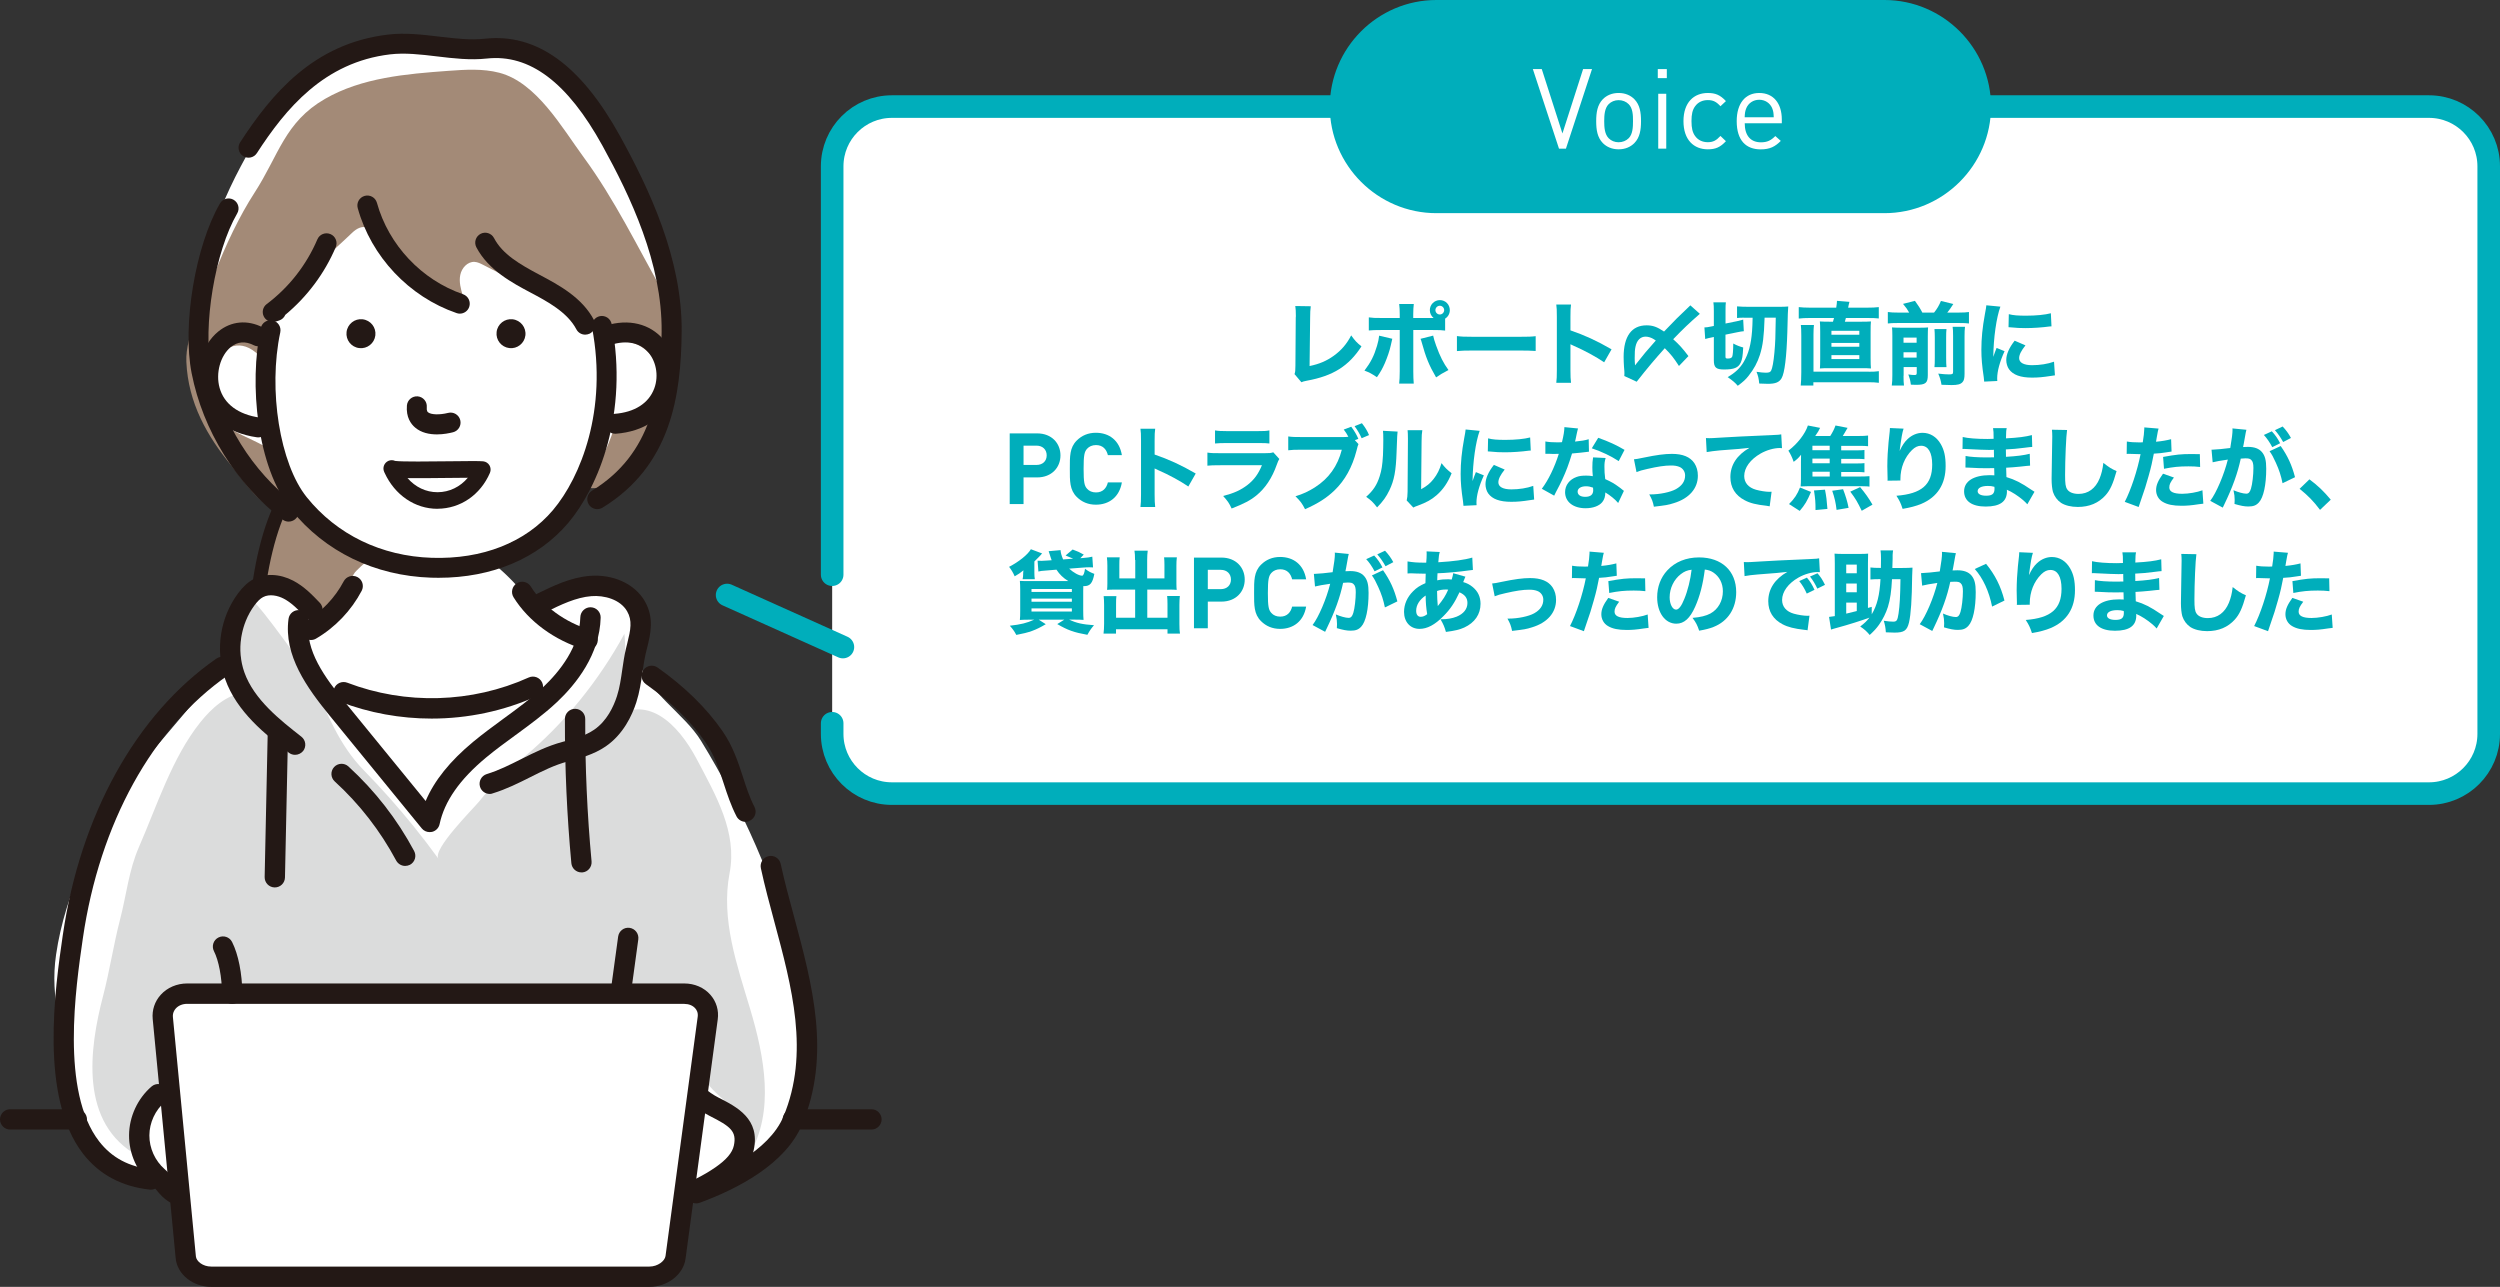 <?xml version="1.0" encoding="utf-8"?>
<!-- Generator: Adobe Illustrator 24.3.0, SVG Export Plug-In . SVG Version: 6.00 Build 0)  -->
<svg version="1.1" id="レイヤー_1" xmlns="http://www.w3.org/2000/svg" xmlns:xlink="http://www.w3.org/1999/xlink" x="0px"
	 y="0px" width="442.85px" height="227.95px" viewBox="0 0 442.85 227.95" style="enable-background:new 0 0 442.85 227.95;"
	 xml:space="preserve">
<rect x="0" y="0" width="442.85" height="227.95" fill="#333333" stroke="none"/>
<style type="text/css">
	.st0{fill:#FFFFFF;stroke:#00AEBB;stroke-width:4;stroke-linecap:round;stroke-linejoin:round;stroke-miterlimit:10;}
	.st1{fill:none;stroke:#00AEBB;stroke-width:4;stroke-linecap:round;stroke-linejoin:round;stroke-miterlimit:10;}
	.st2{fill:#A38A77;}
	.st3{fill:none;stroke:#231815;stroke-width:2.431;stroke-linecap:round;stroke-linejoin:round;stroke-miterlimit:10;}
	.st4{fill:#FFFFFF;}
	.st5{fill:#DBDCDC;}
	.st6{fill:#231815;}
	.st7{fill:#00AEBB;}
	.st8{fill:none;stroke:#00AEBB;stroke-width:3.74;stroke-linecap:round;stroke-linejoin:round;stroke-miterlimit:10;}
</style>
<g>
	<path class="st0" d="M147.41,101.8V29.46c0-5.84,4.74-10.58,10.58-10.58h272.28c5.84,0,10.58,4.74,10.58,10.58V130
		c0,5.84-4.74,10.58-10.58,10.58H157.99c-5.84,0-10.58-4.74-10.58-10.58v-1.88"/>
	<line class="st1" x1="149.31" y1="114.62" x2="128.8" y2="105.4"/>
	<g>
		<g>
			<path class="st2" d="M52.83,85.43c-6.73,5.45-9.31,30.08-6.24,31.88c2.99,1.76,11.58-4.88,13.47-7.48
				c1.52-2.09,2.75-3.95,4.07-6.82c2.72-5.96-2.14-12.57-1.38-18.78C62.74,84.22,56.57,82.4,52.83,85.43z"/>
		</g>
		<g>
			<path class="st3" d="M52.83,85.43c-6.73,5.45-9.31,30.08-6.24,31.88c2.99,1.76,11.09-5.32,13.47-7.48
				c3.1-2.81,4.04-4.92,5.35-7.79"/>
		</g>
		<path class="st4" d="M92.2,104.5c0.39,1.03,0.78,2.07,1.17,3.1c3.09-1.75,6.3-3.54,9.84-3.88c3.54-0.33,7.51,1.2,8.9,4.48
			c1.19,2.83,0.22,6.15,1.11,9.09c1.67,5.51,8.04,9.16,10.96,13.94c7.2,11.77,13.26,25.07,16.49,38.48
			c3.04,12.57,3.1,29.12-8.95,36.81c-6.22,3.97-13.89,5.18-21.26,4.76c-9.86-0.57-17.25-1.83-26.85,0.16
			c-10.89,2.27-24.28,1.55-35.24-0.12c-8.5-1.3-19.57-0.95-27.16-5.04c-7.13-3.84-7.39-9.12-8.69-16.06
			c-1.39-7.38-3.73-13.28-2.59-21.1c1.63-11.21,6.97-21.38,12.9-30.88c1.55-2.48,17.8-20.78,17.54-21.61
			c-1.36-4.43,1.08-9.69,5.34-11.5c4.26-1.81,9.75,0.08,11.99,4.13c1.73-2.63,3.45-5.25,5.18-7.88c0,0,5.87-6.69,13.85-6.39
			C84.73,95.32,92.2,104.5,92.2,104.5z"/>
		<path class="st5" d="M73.29,146.4c-2.77-3.43-5.7-6.73-8.78-9.88c-4.54-4.64-6.43-9.97-9.16-15.85
			c-0.88-1.89-9.89-14.1-10.17-13.76c-3.75,4.65-2.4,10.39-1.84,15.75c-3.23,0.4-5.86,2.78-7.89,5.33
			c-4.97,6.24-7.66,14.78-10.84,22.06c-1.8,4.12-2.22,8.53-3.34,12.82c-1.15,4.44-1.85,9.1-2.99,13.48
			c-2.47,9.43-4.31,22.69,6.26,28.45c-1.79-0.97,4.27-12.68,4.7-14.82c1.12-5.59,1.95-7.57,8.27-7.57
			c10.85,0.46,21.71,0.84,32.56,1.21c12.03,0.41,24.06,0.79,36.09,1.13c1.47,0.04,18.4,1.73,18.76,0.49
			c-1.23,4.26-0.86,5.86,2.53,8.92c2.32,2.09,7.62,6.41,5.3,10.34c4.5-7.61,2.67-17.28,0.14-25.75c-2.32-7.76-5.22-15.89-3.65-24.08
			c1.39-7.25-2.4-13.72-5.82-20.2c-3.22-6.09-8.97-12.19-15.68-6.62c2.39-4.79,3.4-10.26,2.87-15.58
			c-4.53,8.32-10.68,15.93-17.97,22c-2.97,2.47-5.34,4.67-7.73,7.66c-0.95,1.19-8.41,8.58-7.24,10.19
			C76.26,150.18,74.8,148.27,73.29,146.4z"/>
		<g>
			<path class="st6" d="M26.73,210.74c-0.07,0-0.13,0-0.2-0.01c-5-0.55-8.98-2.69-11.82-6.36c-7.76-10.03-4.94-29.39-3.59-38.7
				c3.1-21.29,13.01-39.15,27.2-49c0.82-0.57,1.94-0.36,2.5,0.45c0.57,0.82,0.36,1.94-0.45,2.51
				c-13.37,9.28-22.73,26.25-25.69,46.56c-1.28,8.81-3.95,27.15,2.87,35.98c2.25,2.91,5.31,4.54,9.36,4.98
				c0.99,0.11,1.7,1,1.59,1.99C28.42,210.06,27.64,210.74,26.73,210.74z"/>
		</g>
		<g>
			<path class="st6" d="M123.34,213.17c-0.73,0-1.42-0.45-1.69-1.18c-0.34-0.93,0.14-1.97,1.07-2.31
				c4.89-1.79,13.48-5.72,16.06-11.9c4.67-11.19,1.48-23.02-1.6-34.45c-0.84-3.13-1.72-6.37-2.4-9.53c-0.21-0.97,0.4-1.93,1.37-2.14
				c0.98-0.22,1.93,0.4,2.14,1.37c0.67,3.08,1.53,6.27,2.37,9.36c3.24,12.02,6.58,24.45,1.44,36.77
				c-2.95,7.07-11.5,11.46-18.15,13.9C123.75,213.13,123.54,213.17,123.34,213.17z"/>
		</g>
		<g>
			<path class="st6" d="M132.06,145.58c-0.65,0-1.28-0.36-1.6-0.98c-1-1.95-1.65-3.93-2.27-5.84c-0.83-2.55-1.61-4.95-3.18-7.21
				c-2.59-3.74-6.16-7.22-10.6-10.36c-0.81-0.57-1.01-1.7-0.43-2.51c0.57-0.81,1.69-1.01,2.51-0.43c4.78,3.37,8.65,7.16,11.48,11.24
				c1.87,2.7,2.77,5.47,3.64,8.15c0.6,1.86,1.17,3.62,2.04,5.3c0.46,0.88,0.11,1.97-0.78,2.42
				C132.62,145.51,132.34,145.58,132.06,145.58z"/>
		</g>
		<g>
			<path class="st6" d="M55.07,113.37c-0.62,0-1.22-0.32-1.56-0.89c-0.5-0.86-0.21-1.96,0.65-2.46c2.8-1.63,5.19-4.13,6.72-7.04
				c0.46-0.88,1.55-1.22,2.43-0.76c0.88,0.46,1.22,1.55,0.76,2.43c-1.84,3.5-4.71,6.51-8.1,8.48
				C55.69,113.3,55.38,113.37,55.07,113.37z"/>
		</g>
		<g>
			<path class="st6" d="M104.1,115.14c-0.17,0-0.35-0.02-0.52-0.08c-5.36-1.62-9.96-4.99-12.61-9.26c-0.52-0.84-0.27-1.95,0.58-2.48
				c0.84-0.53,1.95-0.27,2.48,0.58c2.2,3.53,6.06,6.34,10.59,7.71c0.95,0.29,1.49,1.29,1.2,2.24
				C105.59,114.64,104.87,115.14,104.1,115.14z"/>
		</g>
		<g>
			<path class="st6" d="M76.1,147.4c-0.53,0-1.05-0.24-1.39-0.66l-16.3-19.96c-3.99-4.89-8.18-10.65-7.3-17.15
				c0.13-0.98,1.03-1.68,2.03-1.54c0.98,0.13,1.67,1.04,1.54,2.03c-0.69,5.06,2.84,9.88,6.52,14.38l14.2,17.39
				c1.53-3.62,4.31-7.07,8.4-10.47c1.74-1.44,3.57-2.78,5.34-4.08c2.52-1.84,4.9-3.57,7.06-5.61c2.93-2.76,6.46-7.15,6.6-12.41
				c0.03-0.99,0.87-1.78,1.85-1.75c0.99,0.03,1.78,0.85,1.75,1.85c-0.17,6.5-4.3,11.71-7.73,14.94c-2.33,2.19-4.91,4.07-7.4,5.89
				c-1.73,1.26-3.52,2.57-5.17,3.94c-4.68,3.89-7.37,7.75-8.23,11.79c-0.14,0.68-0.66,1.21-1.34,1.38
				C76.38,147.38,76.24,147.4,76.1,147.4z"/>
		</g>
		<g>
			<path class="st6" d="M76.46,127.29c-5.52,0-11.04-0.99-16.24-2.99c-0.93-0.36-1.39-1.4-1.04-2.33c0.36-0.93,1.4-1.39,2.33-1.04
				c10.34,3.96,22.06,3.63,32.15-0.92c0.91-0.41,1.97,0,2.38,0.9c0.41,0.91,0.01,1.97-0.9,2.38
				C89.25,125.95,82.86,127.29,76.46,127.29z"/>
		</g>
		<g>
			<path class="st6" d="M52.27,133.71c-0.39,0-0.78-0.12-1.11-0.38c-4.11-3.21-9.22-7.21-11.28-13.05
				c-1.79-5.06-0.91-10.88,2.3-15.19c0.88-1.18,1.75-1.98,2.73-2.5c2.03-1.08,4.65-0.97,7.03,0.27c1.93,1.01,3.41,2.55,4.71,3.92
				c0.69,0.72,0.66,1.86-0.05,2.54c-0.72,0.69-1.86,0.66-2.54-0.05c-1.17-1.22-2.38-2.48-3.79-3.22c-1.02-0.54-2.53-0.89-3.67-0.28
				c-0.5,0.26-0.98,0.73-1.53,1.47c-2.46,3.31-3.16,7.95-1.79,11.84c1.71,4.85,6.37,8.49,10.11,11.42c0.78,0.61,0.92,1.74,0.31,2.53
				C53.33,133.47,52.8,133.71,52.27,133.71z"/>
		</g>
		<g>
			<path class="st6" d="M86.75,140.64c-0.77,0-1.48-0.5-1.72-1.27c-0.29-0.95,0.24-1.96,1.19-2.25c2.15-0.66,4.07-1.63,6.1-2.65
				c2.28-1.15,4.64-2.33,7.35-3.06c1.97-0.52,4-1.06,5.58-2.15c2.26-1.55,3.44-4.09,4.04-5.95c0.48-1.48,0.7-3.05,0.94-4.7
				c0.18-1.22,0.36-2.49,0.66-3.74l0.22-0.89c0.61-2.46,0.93-4.05-0.03-5.71c-1.22-2.1-4.05-2.85-6.31-2.67
				c-2.78,0.22-5.46,1.54-8.05,2.81c-0.89,0.43-1.97,0.07-2.41-0.82c-0.44-0.89-0.07-1.97,0.82-2.41c2.76-1.35,5.89-2.89,9.35-3.17
				c4.13-0.33,7.95,1.41,9.72,4.45c1.74,3,1.04,5.86,0.41,8.38l-0.21,0.85c-0.26,1.1-0.42,2.23-0.6,3.43
				c-0.25,1.73-0.51,3.51-1.08,5.28c-0.77,2.39-2.33,5.69-5.43,7.82c-2.1,1.44-4.54,2.09-6.7,2.66c-2.36,0.63-4.45,1.68-6.66,2.79
				c-2.07,1.04-4.22,2.12-6.66,2.87C87.1,140.62,86.92,140.64,86.75,140.64z"/>
		</g>
		<g>
			<path class="st6" d="M48.68,157.2c-0.01,0-0.03,0-0.04,0c-0.99-0.02-1.78-0.84-1.76-1.84l0.54-25.4c0.02-0.98,0.82-1.76,1.8-1.76
				c0.01,0,0.03,0,0.04,0c0.99,0.02,1.78,0.84,1.76,1.84l-0.54,25.4C50.46,156.42,49.66,157.2,48.68,157.2z"/>
		</g>
		<g>
			<path class="st6" d="M103,154.54c-0.92,0-1.7-0.7-1.79-1.63c-0.78-8.4-1.17-17-1.14-25.56c0-0.99,0.81-1.79,1.8-1.79
				c0,0,0,0,0.01,0c0.99,0,1.8,0.81,1.79,1.81c-0.03,8.44,0.35,16.93,1.12,25.21c0.09,0.99-0.63,1.87-1.62,1.96
				C103.12,154.54,103.06,154.54,103,154.54z"/>
		</g>
		<g>
			<path class="st6" d="M71.77,153.39c-0.64,0-1.26-0.35-1.59-0.95c-2.82-5.27-6.48-9.99-10.89-14.02
				c-0.73-0.67-0.78-1.81-0.11-2.54c0.67-0.73,1.81-0.78,2.54-0.11c4.71,4.31,8.63,9.35,11.64,14.98c0.47,0.88,0.14,1.97-0.74,2.44
				C72.35,153.32,72.06,153.39,71.77,153.39z"/>
		</g>
		<g>
			<path class="st6" d="M110.98,215.3c-0.97,0-1.77-0.77-1.8-1.75c-0.03-0.97,0.72-1.79,1.7-1.85l0.7-0.04
				c0.13-0.01,0.26,0,0.39,0.02c5.25-0.2,10.47-1.93,14.79-4.92c1.92-1.34,2.95-2.55,3.23-3.81c0.56-2.57-0.65-3.44-4.25-5.26
				c-2.53-1.28-4.29-3.04-5.98-4.74c-1.5-1.51-2.92-2.93-4.7-3.83c-1.97-1-3.56-1.23-4.85-0.7c-2.83,1.15-4.43,5.89-5.85,10.06
				c-0.63,1.84-1.22,3.58-1.91,5.02c-0.43,0.9-1.5,1.28-2.4,0.85c-0.9-0.43-1.28-1.5-0.85-2.4c0.6-1.25,1.16-2.9,1.75-4.63
				c1.67-4.91,3.56-10.47,7.91-12.24c2.28-0.93,4.92-0.65,7.83,0.83c2.29,1.16,3.98,2.86,5.62,4.5c1.57,1.57,3.04,3.05,4.98,4.03
				c3.18,1.61,7.43,3.76,6.22,9.28c-0.64,2.9-2.98,4.81-4.69,6C123.63,213.31,117.3,215.29,110.98,215.3L110.98,215.3z"/>
		</g>
		<g>
			<g>
				<path class="st4" d="M119.67,222.73c-0.25,1.89-2.34,3.43-4.63,3.43H37.41c-2.29,0-4.32-1.53-4.5-3.43l-4.07-42.38
					c-0.23-2.37,1.71-4.33,4.31-4.33h88.06c2.6,0,4.47,1.96,4.15,4.33L119.67,222.73z"/>
				<path class="st6" d="M115.04,227.95H37.41c-3.26,0-6.02-2.22-6.29-5.06l-4.07-42.38c-0.15-1.59,0.36-3.12,1.43-4.3
					c1.15-1.27,2.86-2,4.67-2h88.06c1.83,0,3.52,0.73,4.64,2.02c1.05,1.2,1.51,2.75,1.29,4.35l-5.7,42.38
					C121.07,225.76,118.26,227.95,115.04,227.95z M33.15,177.82c-0.81,0-1.54,0.3-2.01,0.82c-0.27,0.3-0.58,0.81-0.51,1.54
					l4.07,42.38c0.08,0.85,1.21,1.8,2.71,1.8h77.63c1.48,0,2.73-0.99,2.85-1.87l0,0l5.7-42.38c0.1-0.72-0.18-1.21-0.44-1.5
					c-0.44-0.5-1.14-0.78-1.93-0.78H33.15z"/>
			</g>
		</g>
		<g>
			<path class="st6" d="M13.61,200.09H1.8c-0.99,0-1.8-0.81-1.8-1.8c0-0.99,0.81-1.8,1.8-1.8h11.81c0.99,0,1.8,0.81,1.8,1.8
				C15.41,199.28,14.61,200.09,13.61,200.09z"/>
		</g>
		<g>
			<path class="st6" d="M154.37,200.09h-13.93c-0.99,0-1.8-0.81-1.8-1.8c0-0.99,0.81-1.8,1.8-1.8h13.93c0.99,0,1.8,0.81,1.8,1.8
				C156.17,199.28,155.36,200.09,154.37,200.09z"/>
		</g>
		<g>
			<path class="st6" d="M31,213.22c-0.32,0-0.64-0.08-0.94-0.26c-1.16-0.71-1.75-1.43-2.26-2.06c-0.31-0.38-0.59-0.73-1.04-1.12
				c-2.46-2.16-3.92-5.41-3.9-8.68c0.02-3.28,1.51-6.51,3.99-8.64c0.75-0.65,1.89-0.56,2.54,0.19c0.65,0.75,0.56,1.89-0.19,2.54
				c-1.7,1.46-2.73,3.68-2.74,5.93c-0.01,2.25,0.99,4.48,2.68,5.96c0.67,0.59,1.11,1.13,1.46,1.56c0.42,0.52,0.7,0.87,1.34,1.26
				c0.85,0.52,1.12,1.62,0.6,2.47C32.2,212.91,31.61,213.22,31,213.22z"/>
		</g>
		<g>
			<path class="st6" d="M41.13,177.82c-0.99,0-1.79-0.8-1.8-1.79c-0.02-2.92-0.58-5.88-1.43-7.54c-0.45-0.89-0.1-1.97,0.79-2.42
				c0.88-0.45,1.97-0.1,2.42,0.79c1.11,2.19,1.79,5.61,1.82,9.15c0.01,0.99-0.79,1.81-1.79,1.81
				C41.13,177.82,41.13,177.82,41.13,177.82z"/>
		</g>
		<g>
			<path class="st6" d="M110.07,176.86c-0.08,0-0.16-0.01-0.25-0.02c-0.98-0.14-1.67-1.04-1.54-2.03l1.22-8.91
				c0.14-0.98,1.03-1.68,2.03-1.54c0.98,0.14,1.67,1.04,1.54,2.03l-1.22,8.91C111.72,176.2,110.95,176.86,110.07,176.86z"/>
		</g>
		<path class="st4" d="M81.06,9.61c-7.05-3.89-16.14-2.59-22.96,1.68c-6.83,4.27-11.69,11.08-15.46,18.19
			c-5.34,10.06-8.88,21.41-7.87,32.76c1,11.34,7.13,22.61,17.25,27.82c4.64,2.39,10.61,4.18,12.04,9.2c0.09,0.3,1.43,0.96,1.5,1.26
			c1.09,4.6-0.98,8.28-4.38,10.53c-5.87,3.89,37.9,4.75,33.06,1.88c-2.67-1.58-4.62-5.25-5.82-8.91c-0.75-2.28-2.73-4.16,0.27-6.77
			c1.4-1.22,4.33-1.91,6.02-3.14c1.74-1.27,3.35-2.72,4.82-4.28c1.04-1.1,2.04-2.28,3.3-3.13c2.5-1.68,4.54-0.47,6.69-2.69
			c2.17-2.24,3.84-5.36,5.21-8.14c2.69-5.45,4.22-11.49,4.22-17.59c-0.01-9.44-3.24-18.56-6.91-27.26
			c-2.6-6.16-5.54-12.39-10.39-16.99c-4.85-4.61-12.04-7.31-18.37-5.17L81.06,9.61z"/>
		<path class="st2" d="M37.91,48.71c-1.67,4.31-5.11,10.68-4.9,15.38c0.32,7.23,3.62,13.14,8.14,18.59c1.5,1.81,4.99,7.05,7.55,7.23
			c4.2,0.29,3.94-3.87,2.35-6.88c-2.66-5.07-9.46-5.12-12.97-9.4c-4.24-5.17,1.55-16.82,7.77-10.7c-0.84-4.87,3.78-8.16,6.4-11.56
			c2.88-3.74,6.71-6.85,10.11-10.12c3.62-3.48,5.81,2.69,8.13,4.89c1.64,1.56,3.49,2.9,5.48,3.97c0.67,0.36,5.92,1.97,6.01,2.28
			c-0.35-1.2-0.7-2.45-0.45-3.68c0.24-1.22,1.28-2.39,2.53-2.32c0.55,0.03,1.06,0.29,1.55,0.54c3.29,1.69,6.58,3.38,9.87,5.07
			c2.56,1.32,5.08,2.69,7.23,4.63c1.44,1.29,2.57,2.72,4.5,3.26c2.62,0.74,4.89,0.17,7.14,2.08c1.87,1.58,3.17,3.76,3.32,6.23
			c0.34,5.44-4.24,7.87-8.87,7.59c-1.42,4.4-2.99,7.12-6.05,10.57c12.62,1.24,13.96-7.72,15.14-17.29
			c0.71-5.74,2.63-11.89-0.35-17.16c-4.58-8.11-8.65-16.57-14.18-24.1c-3.82-5.21-8.32-13.19-14.9-14.92
			c-2.94-0.77-6.05-0.56-9.08-0.34c-7.38,0.54-15.27,1.19-21.82,4.97c-7.15,4.12-8.17,9.98-12.47,16.61
			C42.41,38.28,40,43.33,37.91,48.71z"/>
		<g>
			<path class="st6" d="M105.8,90.19c-0.59,0-1.17-0.3-1.51-0.84c-0.51-0.83-0.25-1.92,0.58-2.43
				c10.66-6.53,12.22-17.39,12.33-28.16c0.12-12.15-5.54-23.99-10.48-32.95c-6.19-11.22-12.89-16.27-20.49-15.44
				c-2.93,0.32-5.93-0.03-8.83-0.38c-2.91-0.35-5.67-0.67-8.3-0.36c-11.71,1.4-18.5,9.63-23.6,17.5c-0.53,0.82-1.62,1.05-2.44,0.52
				c-0.82-0.53-1.05-1.62-0.52-2.44c5.55-8.55,12.99-17.51,26.15-19.08c3.05-0.37,6.14,0,9.14,0.36c2.83,0.33,5.5,0.65,8.03,0.37
				c9.17-1.01,17.01,4.63,23.97,17.24c5.15,9.34,11.05,21.72,10.92,34.69c-0.11,11.22-1.86,23.69-14.02,31.14
				C106.43,90.1,106.11,90.19,105.8,90.19z"/>
		</g>
		<g>
			<path class="st6" d="M77.68,102.35c-0.43,0-0.87-0.01-1.31-0.02c-9.99-0.33-18.8-4.6-24.79-12.04
				c-6.07-7.53-7.5-22.27-5.39-32.17c0.2-0.95,1.14-1.56,2.1-1.36c0.95,0.2,1.56,1.14,1.36,2.1c-2.18,10.2-0.07,23.31,4.69,29.22
				c5.34,6.63,13.21,10.44,22.15,10.73c8.97,0.29,16.6-2.71,21.46-8.45c4.93-5.83,9.7-17.78,6.93-32.29
				c-0.18-0.96,0.44-1.88,1.4-2.07c0.96-0.18,1.88,0.44,2.07,1.4c3.01,15.73-2.27,28.81-7.7,35.24
				C95.31,98.92,87.19,102.35,77.68,102.35z"/>
		</g>
		<g>
			<path class="st6" d="M45.74,77.48c-0.08,0-0.17-0.01-0.25-0.02c-5.18-0.74-8.82-3.59-9.99-7.81c-1.1-3.94,0.23-8.53,3.16-10.92
				c2.28-1.86,5.16-2.13,7.89-0.73c0.87,0.44,1.21,1.51,0.77,2.38c-0.44,0.87-1.51,1.21-2.38,0.77c-1.49-0.76-2.85-0.65-4.05,0.32
				c-1.86,1.52-2.72,4.63-1.99,7.24c0.79,2.85,3.31,4.72,7.09,5.26c0.97,0.14,1.64,1.03,1.5,2C47.36,76.84,46.61,77.48,45.74,77.48z
				"/>
		</g>
		<g>
			<path class="st6" d="M108.96,76.83c-0.92,0-1.69-0.71-1.76-1.63c-0.07-0.97,0.66-1.82,1.63-1.89c3.58-0.27,6.09-1.87,7.07-4.51
				c0.85-2.29,0.31-5.03-1.31-6.65c-1.61-1.61-4.04-1.93-6.85-0.9c-0.91,0.34-1.93-0.13-2.27-1.04c-0.34-0.92,0.13-1.93,1.04-2.27
				c4.12-1.52,7.97-0.89,10.57,1.72c2.6,2.61,3.45,6.77,2.12,10.37c-1.47,3.95-5.15,6.43-10.11,6.8
				C109.05,76.82,109,76.83,108.96,76.83z"/>
		</g>
		<g>
			<path class="st6" d="M77.49,90.13c-3.98,0-7.55-2.43-9.36-6.37c-0.03-0.06-0.05-0.11-0.08-0.18c0,0,0,0,0,0c0,0,0,0,0,0
				c-0.33-0.74,0.01-1.61,0.75-1.94c0.4-0.17,0.83-0.16,1.2,0.01c1.15,0.16,6.4,0.1,9.59,0.06c3.4-0.04,5.36-0.06,6.01,0.01
				c0.46,0.05,0.88,0.32,1.11,0.72c0.23,0.4,0.26,0.89,0.08,1.32c-1.69,3.91-5.24,6.34-9.27,6.36
				C77.52,90.13,77.51,90.13,77.49,90.13z M72.19,84.69c1.38,1.59,3.25,2.5,5.31,2.5c0.01,0,0.02,0,0.03,0
				c2.08-0.01,3.99-0.95,5.34-2.56c-0.99,0.01-2.14,0.02-3.23,0.03C76.2,84.7,73.84,84.72,72.19,84.69z"/>
		</g>
		<g>
			<path class="st6" d="M77.4,76.95c-1.31,0-2.76-0.27-3.86-1.21c-0.76-0.64-1.63-1.84-1.46-3.91c0.08-0.97,0.93-1.69,1.9-1.62
				c0.97,0.08,1.7,0.93,1.62,1.9c-0.06,0.69,0.15,0.86,0.22,0.92c0.53,0.44,2.05,0.49,3.56,0.11c0.94-0.24,1.91,0.33,2.15,1.28
				c0.24,0.95-0.33,1.91-1.28,2.15C79.62,76.73,78.56,76.95,77.4,76.95z"/>
		</g>
		<g>
			<path class="st6" d="M66.49,59.41c-0.17,1.41-1.44,2.42-2.85,2.25c-1.41-0.16-2.42-1.44-2.25-2.85c0.17-1.41,1.44-2.42,2.85-2.25
				C65.65,56.73,66.66,58,66.49,59.41z"/>
			<path class="st6" d="M93.07,59.41c-0.17,1.41-1.44,2.42-2.85,2.25c-1.41-0.17-2.42-1.44-2.25-2.85c0.16-1.41,1.44-2.42,2.85-2.25
				C92.23,56.73,93.23,58.01,93.07,59.41z"/>
		</g>
		<g>
			<path class="st6" d="M51.13,92.4c-0.37,0-0.75-0.12-1.07-0.36c-8.23-6.3-14.1-15.75-16.11-25.91c-1.69-8.52,0.66-22.59,5.02-30.1
				c0.49-0.84,1.57-1.13,2.41-0.64c0.84,0.49,1.13,1.57,0.64,2.41c-3.94,6.78-6.13,19.95-4.61,27.64c1.85,9.34,7.24,18.01,14.8,23.8
				c0.77,0.59,0.92,1.7,0.33,2.48C52.19,92.16,51.66,92.4,51.13,92.4z"/>
		</g>
		<g>
			<path class="st6" d="M81.45,55.56c-0.19,0-0.38-0.03-0.57-0.1c-8.42-2.89-15.13-10.01-17.51-18.59
				c-0.26-0.94,0.29-1.91,1.23-2.17c0.94-0.26,1.91,0.29,2.17,1.23c2.07,7.47,7.91,13.67,15.25,16.19c0.92,0.32,1.41,1.32,1.1,2.24
				C82.87,55.1,82.18,55.56,81.45,55.56z"/>
		</g>
		<g>
			<path class="st6" d="M103.66,59.28c-0.63,0-1.25-0.34-1.56-0.94c-1.61-3.07-5.23-4.98-8.13-6.52c-3.15-1.67-7.47-3.96-9.59-8.02
				c-0.45-0.87-0.11-1.93,0.75-2.38c0.86-0.45,1.93-0.11,2.38,0.75c1.48,2.85,4.55,4.65,8.11,6.53c3.33,1.77,7.48,3.97,9.6,8
				c0.45,0.86,0.12,1.93-0.74,2.39C104.22,59.21,103.93,59.28,103.66,59.28z"/>
		</g>
		<g>
			<path class="st6" d="M48.31,57.03c-0.64,0-1.26-0.35-1.57-0.95c-0.4-0.77-0.18-1.71,0.51-2.22c3.94-2.96,7.04-6.93,8.97-11.46
				c0.38-0.9,1.42-1.31,2.32-0.93c0.9,0.38,1.32,1.42,0.93,2.32c-1.98,4.65-5.06,8.77-8.94,11.99c-0.19,0.46-0.58,0.83-1.08,0.99
				l-0.59,0.19C48.67,57,48.49,57.03,48.31,57.03z"/>
		</g>
	</g>
	<g>
		<path class="st7" d="M232.19,54.25c-0.08,0.61-0.11,1.1-0.11,1.98l-0.1,8.61c1.71-0.35,3.02-0.91,4.27-1.81
			c1.36-0.98,2.32-2.1,3.1-3.62c0.7,0.98,0.96,1.25,1.82,1.95c-2.27,3.5-5.02,5.23-9.68,6.08c-0.5,0.1-0.67,0.14-0.96,0.27
			l-1.22-1.44c0.13-0.37,0.16-0.61,0.16-1.47l0.06-8.56c0.02-0.08,0.02-0.14,0.02-0.22c0-0.77-0.03-1.38-0.1-1.81L232.19,54.25z"/>
		<path class="st7" d="M246.63,60.01c-0.05,0.19-0.06,0.26-0.27,1.18c-0.19,0.91-0.61,2.11-1.04,3.12
			c-0.43,0.98-0.75,1.55-1.41,2.51c-0.96-0.64-1.28-0.82-2.21-1.17c1.1-1.44,1.7-2.61,2.22-4.37c0.22-0.75,0.32-1.23,0.38-1.82
			L246.63,60.01z M255.99,58.56c-0.66-0.08-0.96-0.1-2.3-0.1h-3.34v7.3c0,0.85,0.03,1.65,0.08,2.19h-2.58
			c0.06-0.61,0.1-1.22,0.1-2.19v-7.3h-3.18c-1.28,0-1.58,0.02-2.3,0.08v-2.32c0.74,0.1,1.02,0.11,2.3,0.11h3.18v-0.62
			c0-0.78-0.03-1.3-0.1-1.86h2.59c-0.06,0.53-0.1,1.09-0.1,1.86v0.62h3.31c0.27,0,0.27,0,0.3,0c-0.43-0.34-0.67-0.85-0.67-1.39
			c0-0.98,0.8-1.78,1.78-1.78c0.98,0,1.76,0.78,1.76,1.78c0,0.61-0.3,1.17-0.83,1.5V58.56z M253.87,59.45
			c0.11,0.54,0.24,0.96,0.53,1.78c0.7,1.94,1.3,3.1,2.18,4.32c-1.15,0.61-1.39,0.75-2.19,1.3c-1.25-2.14-1.81-3.52-2.58-6.32
			c-0.05-0.19-0.08-0.29-0.18-0.51L253.87,59.45z M254.27,54.93c0,0.43,0.35,0.78,0.78,0.78c0.42,0,0.77-0.35,0.77-0.78
			c0-0.42-0.35-0.77-0.77-0.77C254.63,54.16,254.27,54.51,254.27,54.93z"/>
		<path class="st7" d="M258.07,59.53c0.72,0.1,1.3,0.13,2.93,0.13h8.1c1.62,0,2.19-0.02,2.93-0.11v2.62
			c-0.64-0.05-1.7-0.08-2.94-0.08h-8.08c-1.39,0-2.3,0.03-2.93,0.1V59.53z"/>
		<path class="st7" d="M275.68,67.82c0.08-0.61,0.1-1.17,0.1-2.26v-9.47c0-1.14-0.02-1.58-0.1-2.14h2.61
			c-0.08,0.61-0.1,0.98-0.1,2.14v2.43c2.48,0.85,4.67,1.84,7.28,3.36l-1.31,2.3c-1.42-0.98-3.52-2.11-5.36-2.91
			c-0.3-0.13-0.37-0.16-0.61-0.29v4.61c0,1.02,0.03,1.62,0.1,2.22H275.68z"/>
		<path class="st7" d="M297.41,64.83c-0.94-1.46-1.42-2.06-2.51-3.15c-1.82,2.03-3.04,3.47-4.98,5.94l-2.19-1.01
			c0.02-0.22,0.02-0.35,0.02-0.45c0-0.29,0-0.37-0.08-1.25c-0.03-0.43-0.06-1.14-0.06-1.68c0-3.65,1.41-5.6,4.06-5.6
			c1.1,0,1.86,0.27,3.1,1.1c1.76-1.86,2.61-2.7,4.66-4.64l1.68,1.5c-1.9,1.66-2.96,2.67-4.72,4.5c1.04,0.93,1.68,1.63,2.7,2.99
			L297.41,64.83z M292.96,60.09c-0.4-0.27-1.01-0.46-1.44-0.46c-0.93,0-1.57,0.64-1.81,1.79c-0.11,0.53-0.14,0.94-0.14,2.05
			c0,0.45,0.02,0.69,0.06,1.25c1.46-1.86,2.13-2.67,3.68-4.4C293.14,60.21,293.14,60.21,292.96,60.09z"/>
		<path class="st7" d="M303.28,59.76c-0.51,0.1-0.69,0.14-1.22,0.29L301.92,58c0.34,0,0.67-0.05,1.17-0.16l0.5-0.1v-2.61
			c0-0.77-0.02-1.14-0.08-1.57h2.21c-0.05,0.37-0.06,0.69-0.06,1.41v2.34l2.06-0.42c0.45-0.1,0.8-0.19,1.07-0.27l0.11,2.05
			c-0.3,0.02-0.67,0.08-1.14,0.18l-2.11,0.43v3.86c0,0.32,0.06,0.37,0.42,0.37c0.43,0,0.66-0.1,0.77-0.32
			c0.11-0.26,0.18-1.04,0.19-2.34c0.58,0.32,1.14,0.54,1.76,0.7c-0.08,1.57-0.18,2.1-0.43,2.67c-0.42,0.91-1.18,1.23-2.96,1.23
			c-1.42,0-1.81-0.35-1.81-1.63v-4.13L303.28,59.76z M308.93,56.27c-0.54,0-0.93,0.02-1.23,0.06v-2.06
			c0.53,0.05,1.31,0.08,2.22,0.08h5.14c0.8,0,1.25-0.02,1.71-0.06c-0.06,0.9-0.08,1.06-0.16,4.5c-0.13,4.38-0.48,7.31-1.02,8.21
			c-0.42,0.72-1.1,0.99-2.42,0.99c-0.43,0-1.14-0.02-1.54-0.05c-0.08-0.86-0.19-1.36-0.48-2.08c0.67,0.1,1.28,0.16,1.6,0.16
			c0.62,0,0.83-0.08,0.99-0.37c0.22-0.42,0.43-1.54,0.58-3.2c0.16-1.71,0.19-2.75,0.24-6.18h-1.98c-0.11,3.36-0.3,4.9-0.83,6.59
			c-0.43,1.34-1.07,2.54-2,3.7c-0.51,0.66-0.96,1.07-1.92,1.78c-0.51-0.59-0.82-0.85-1.79-1.54c1.33-0.77,2.19-1.58,2.83-2.67
			c0.86-1.46,1.31-3.1,1.49-5.47c0.05-0.72,0.08-1.28,0.1-2.38H308.93z"/>
		<path class="st7" d="M325.27,54.49c0.08-0.51,0.13-0.88,0.13-1.2l2.21,0.18c-0.05,0.19-0.06,0.26-0.13,0.53
			c-0.03,0.18-0.05,0.27-0.1,0.5h3.3c0.99,0,1.52-0.03,2.13-0.1v2.01c-0.53-0.06-1.04-0.08-2.13-0.08h-3.7
			c-0.1,0.34-0.11,0.39-0.18,0.66h2.7c1.07,0,1.44-0.02,1.92-0.05c-0.05,0.46-0.06,0.85-0.06,1.87v4.62c0,1.01,0.02,1.36,0.06,1.84
			c-0.51-0.05-0.83-0.05-1.92-0.05h-5.23c-1.07,0-1.39,0-1.89,0.05c0.03-0.35,0.05-0.96,0.05-1.84v-4.62c0-1.06-0.02-1.44-0.06-1.87
			c0.5,0.03,0.86,0.05,1.94,0.05h0.38c0.1-0.32,0.13-0.42,0.19-0.66h-4.27c-0.78,0-1.41,0.03-1.98,0.1V54.4
			c0.56,0.06,1.14,0.1,2.02,0.1H325.27z M331.03,65.85c0.83,0,1.25-0.02,1.79-0.1v2.06c-0.61-0.08-1.07-0.1-2-0.1h-9.6v0.59h-2.24
			c0.06-0.59,0.1-1.31,0.1-2.33v-6.56c0-0.9-0.03-1.46-0.08-1.84h2.32c-0.05,0.46-0.08,1.01-0.08,1.71v6.56H331.03z M324.42,59.29
			h4.94V58.6h-4.94V59.29z M324.42,61.42h4.94v-0.67h-4.94V61.42z M324.42,63.6h4.94v-0.69h-4.94V63.6z"/>
		<path class="st7" d="M338.19,55.37c-0.34-0.59-0.51-0.86-1.09-1.54l2.11-0.54c0.61,0.83,0.94,1.36,1.31,2.08h2.08
			c0.56-0.69,0.86-1.22,1.22-2.06l2.19,0.54c-0.37,0.59-0.72,1.1-1.07,1.52h2.08c0.81,0,1.26-0.03,1.76-0.1v2.03
			c-0.5-0.06-0.9-0.08-1.76-0.08h-10.85c-0.82,0-1.25,0.02-1.76,0.08v-2.03c0.59,0.08,0.96,0.1,1.76,0.1H338.19z M337.19,66.56
			c0,0.82,0.02,1.22,0.08,1.73h-2.16c0.08-0.59,0.1-1.06,0.1-1.87v-6.98c0-0.77-0.02-1.05-0.06-1.44c0.46,0.03,0.88,0.05,1.49,0.05
			h3.49c0.77,0,1.07-0.02,1.41-0.05c-0.03,0.38-0.05,0.74-0.05,1.55v6.91c0,1.39-0.4,1.71-2.09,1.71c-0.13,0-0.37,0-0.91-0.03
			c-0.13-0.9-0.19-1.1-0.45-1.81c0.54,0.08,0.74,0.1,1.11,0.1c0.32,0,0.38-0.08,0.38-0.43v-0.98h-2.32V66.56z M339.51,60.72V59.8
			h-2.32v0.91H339.51z M339.51,63.34V62.4h-2.32v0.95H339.51z M344.8,58.3c-0.05,0.45-0.06,0.78-0.06,1.53v3.51
			c0,0.93,0.02,1.21,0.06,1.69h-2.13c0.05-0.51,0.06-0.8,0.06-1.68v-3.54c0-0.7-0.02-1.02-0.06-1.52H344.8z M348.08,57.89
			c-0.06,0.46-0.08,0.93-0.08,1.68v6.64c0,0.78-0.1,1.22-0.37,1.49c-0.35,0.38-0.86,0.51-1.93,0.51c-0.46,0-0.56,0-1.78-0.05
			c-0.13-0.78-0.26-1.22-0.58-1.98c0.81,0.1,1.42,0.14,1.89,0.14c0.64,0,0.74-0.06,0.74-0.48v-6.32c0-0.85-0.02-1.17-0.08-1.63
			H348.08z"/>
		<path class="st7" d="M354.35,54.32c-0.7,1.9-1.22,5.5-1.26,8.9c0.21-0.62,0.21-0.62,0.29-0.82l0.3-0.77l1.41,0.58
			c-0.85,1.86-1.31,3.55-1.31,4.82c0,0.16,0,0.24,0.02,0.46l-2.32,0.11c-0.02-0.29-0.03-0.42-0.08-0.78
			c-0.3-2.03-0.42-3.33-0.42-4.88c0-1.98,0.19-3.92,0.62-6.26c0.19-0.99,0.21-1.14,0.26-1.6L354.35,54.32z M358.79,61.18
			c-0.75,0.94-1.12,1.66-1.12,2.26c0,0.8,0.82,1.25,2.29,1.25c1.39,0,2.78-0.22,3.89-0.62l0.16,2.42c-0.26,0.03-0.35,0.05-0.7,0.1
			c-1.41,0.22-2.26,0.3-3.36,0.3c-2.03,0-3.36-0.48-4.08-1.49c-0.3-0.43-0.48-1.04-0.48-1.63c0-1.01,0.5-2.16,1.49-3.42
			L358.79,61.18z M355.84,55.65c0.78,0.21,1.62,0.27,3.07,0.27c1.76,0,3.36-0.16,4.38-0.43l0.11,2.32c-0.14,0-0.16,0-0.34,0.02
			c-1.31,0.18-2.91,0.29-4.24,0.29c-1.01,0-1.58-0.03-2.58-0.13c-0.08-0.02-0.21-0.02-0.45-0.03L355.84,55.65z"/>
		<path class="st7" d="M183.72,84.57h-2.41v4.72h-2.45V76.77h4.86c2.59,0,4.13,1.77,4.13,3.89
			C187.86,82.79,186.31,84.57,183.72,84.57z M183.6,78.94h-2.29v3.42h2.29c1.11,0,1.81-0.69,1.81-1.7S184.71,78.94,183.6,78.94z"/>
		<path class="st7" d="M194.12,89.4c-1.37,0-2.5-0.49-3.38-1.37c-1.27-1.26-1.23-2.83-1.23-5s-0.04-3.74,1.23-5
			c0.88-0.88,2.01-1.37,3.38-1.37c2.34,0,4.17,1.33,4.61,3.96h-2.48c-0.25-1.01-0.88-1.78-2.11-1.78c-0.67,0-1.21,0.25-1.57,0.65
			c-0.48,0.53-0.62,1.13-0.62,3.55c0,2.42,0.14,3.02,0.62,3.54c0.35,0.41,0.9,0.65,1.57,0.65c1.23,0,1.87-0.78,2.11-1.78h2.48
			C198.29,88.07,196.44,89.4,194.12,89.4z"/>
		<path class="st7" d="M202.02,89.82c0.08-0.61,0.1-1.17,0.1-2.26v-9.47c0-1.14-0.02-1.58-0.1-2.14h2.61
			c-0.08,0.61-0.1,0.98-0.1,2.14v2.43c2.48,0.85,4.67,1.84,7.28,3.36l-1.31,2.3c-1.42-0.98-3.52-2.11-5.36-2.91
			c-0.3-0.13-0.37-0.16-0.61-0.29v4.61c0,1.02,0.03,1.62,0.1,2.22H202.02z"/>
		<path class="st7" d="M213.87,80.17c0.69,0.1,0.99,0.11,2.42,0.11H224c0.93,0,1.09-0.02,1.55-0.16l1.07,1.18
			c-0.18,0.29-0.24,0.45-0.45,1.01c-0.82,2.35-2.05,4.19-3.63,5.47c-1.09,0.88-2.18,1.44-4.37,2.3c-0.43-0.94-0.66-1.28-1.5-2.22
			c1.94-0.5,3.15-1.06,4.34-1.98c1.17-0.93,1.89-1.92,2.53-3.47h-7.28c-1.31,0-1.79,0.02-2.38,0.08V80.17z M215.22,76.24
			c0.58,0.1,1.1,0.13,2.21,0.13h5.25c1.3,0,1.6-0.02,2.18-0.13v2.32c-0.54-0.06-0.78-0.08-2.14-0.08h-5.33
			c-1.02,0-1.66,0.03-2.16,0.08V76.24z"/>
		<path class="st7" d="M240.64,78.67c-0.13,0.3-0.13,0.3-0.35,1.17c-0.75,2.91-2.05,5.25-3.89,7.02c-1.38,1.33-2.91,2.32-5.22,3.34
			c-0.53-1.02-0.78-1.38-1.7-2.29c1.39-0.43,2.27-0.85,3.44-1.58c2.46-1.57,4.03-3.76,4.77-6.67h-7.01c-1.31,0-1.82,0.02-2.48,0.1
			v-2.45c0.69,0.1,1.18,0.11,2.51,0.11h7.26c0.35,0,0.54-0.02,0.88-0.05c-0.3-0.58-0.45-0.78-0.82-1.28l1.33-0.5
			c0.61,0.82,0.94,1.41,1.26,2.14l-0.62,0.24L240.64,78.67z M241.25,74.97c0.54,0.69,0.96,1.34,1.26,2.1l-1.31,0.56
			c-0.34-0.77-0.7-1.39-1.25-2.14L241.25,74.97z"/>
		<path class="st7" d="M247.57,76.45c-0.06,0.48-0.06,0.48-0.18,3.63c-0.11,3.33-0.42,4.99-1.26,6.74c-0.56,1.17-1.15,2-2.19,3.06
			c-0.77-0.98-1.07-1.26-1.94-1.87c1.23-1.09,1.92-2.11,2.4-3.66c0.34-1.06,0.48-1.98,0.58-3.68c0.03-0.78,0.06-1.87,0.06-2.74
			c0-0.9-0.02-1.2-0.06-1.62L247.57,76.45z M251.95,76.21c-0.1,0.66-0.11,0.85-0.13,1.94l-0.08,8.51c0.99-0.54,1.58-1.02,2.19-1.79
			c0.66-0.83,1.09-1.7,1.42-2.83c0.66,0.83,0.91,1.09,1.79,1.79c-0.67,1.66-1.52,2.9-2.66,3.89c-0.93,0.8-1.74,1.26-3.38,1.87
			c-0.4,0.14-0.53,0.19-0.74,0.32l-1.18-1.26c0.11-0.45,0.14-0.77,0.16-1.54l0.06-8.99c0-0.16,0-0.3,0-0.45
			c0-0.7-0.02-1.07-0.06-1.47L251.95,76.21z"/>
		<path class="st7" d="M262.11,76.32c-0.7,1.9-1.22,5.5-1.26,8.9c0.21-0.62,0.21-0.62,0.29-0.82l0.3-0.77l1.41,0.58
			c-0.85,1.86-1.31,3.55-1.31,4.82c0,0.16,0,0.24,0.02,0.46l-2.32,0.11c-0.02-0.29-0.03-0.42-0.08-0.78
			c-0.3-2.03-0.42-3.33-0.42-4.88c0-1.98,0.19-3.92,0.62-6.26c0.19-0.99,0.21-1.14,0.26-1.6L262.11,76.32z M266.54,83.18
			c-0.75,0.94-1.12,1.66-1.12,2.26c0,0.8,0.82,1.25,2.29,1.25c1.39,0,2.78-0.22,3.89-0.62l0.16,2.42c-0.26,0.03-0.35,0.05-0.7,0.1
			c-1.41,0.22-2.26,0.3-3.36,0.3c-2.03,0-3.36-0.48-4.08-1.49c-0.3-0.43-0.48-1.04-0.48-1.63c0-1.01,0.5-2.16,1.49-3.42
			L266.54,83.18z M263.6,77.65c0.78,0.21,1.62,0.27,3.07,0.27c1.76,0,3.36-0.16,4.38-0.43l0.11,2.32c-0.14,0-0.16,0-0.34,0.02
			c-1.31,0.18-2.91,0.29-4.24,0.29c-1.01,0-1.58-0.03-2.58-0.13c-0.08-0.02-0.21-0.02-0.45-0.03L263.6,77.65z"/>
		<path class="st7" d="M279.54,75.9c-0.06,0.16-0.06,0.16-0.22,0.86c-0.03,0.14-0.11,0.5-0.22,1.06c-0.06,0.24-0.06,0.24-0.1,0.4
			c1.04-0.1,1.84-0.22,2.42-0.42l0.05,2.21c-0.18,0.02-0.24,0.02-0.5,0.06c-0.56,0.08-1.22,0.14-2.5,0.26
			c-0.62,2.02-1.01,3.06-1.74,4.64c-0.37,0.78-0.51,1.07-1.12,2.22c-0.21,0.4-0.21,0.4-0.3,0.61l-2.19-1.22
			c1.15-1.52,2.24-3.76,3.01-6.19c-0.48,0-0.48,0-0.86,0.02c-0.08,0-0.16,0-0.19,0c-0.18,0-0.18,0-0.72-0.03c-0.06,0-0.13,0-0.61,0
			v-2.18c0.58,0.11,1.28,0.16,2.24,0.16c0.1,0,0.4-0.02,0.7-0.03c0.29-1.2,0.42-1.98,0.43-2.67L279.54,75.9z M286.64,89.1
			c-0.5-0.61-1.39-1.34-2.27-1.87c-0.02,0.75-0.16,1.23-0.54,1.71c-0.56,0.69-1.65,1.09-2.96,1.09c-2.19,0-3.63-1.14-3.63-2.85
			c0-1.22,0.77-2.24,2.03-2.69c0.48-0.18,0.98-0.24,1.71-0.24c0.46,0,0.74,0.03,1.17,0.1c-0.06-0.64-0.08-1.09-0.08-1.55
			c0-0.72,0.03-1.18,0.13-1.78l2.22,0.11c-0.18,0.64-0.21,0.93-0.21,1.58c0,0.72,0.03,1.28,0.14,2.16c1.01,0.45,1.63,0.8,2.42,1.39
			c0.21,0.14,0.35,0.26,0.62,0.48c0.14,0.11,0.14,0.11,0.27,0.21L286.64,89.1z M280.93,86.14c-0.88,0-1.47,0.38-1.47,0.94
			c0,0.58,0.5,0.93,1.34,0.93c0.96,0,1.42-0.4,1.42-1.18c0-0.14-0.02-0.45-0.03-0.45C281.7,86.21,281.38,86.14,280.93,86.14z
			 M286.74,81.68c-1.46-0.94-2.91-1.63-4.77-2.27l1.14-1.86c1.92,0.69,3.2,1.28,4.66,2.14L286.74,81.68z"/>
		<path class="st7" d="M289.44,81.36c0.51-0.05,0.51-0.05,1.74-0.3c2.22-0.46,3.68-0.66,4.99-0.66c1.92,0,3.23,0.54,3.98,1.66
			c0.4,0.62,0.61,1.34,0.61,2.21c0,2.26-1.55,4.03-4.24,4.85c-1.06,0.34-1.39,0.38-3.55,0.64c-0.19-0.91-0.32-1.28-0.82-2.18
			c0.11,0,0.19,0,0.24,0c1.63,0,3.52-0.4,4.48-0.93c1.1-0.62,1.63-1.41,1.63-2.43c0-0.7-0.42-1.3-1.07-1.54
			c-0.43-0.16-0.83-0.22-1.46-0.22c-1.06,0-2.34,0.19-4.16,0.61c-1.02,0.22-1.36,0.34-1.92,0.56L289.44,81.36z"/>
		<path class="st7" d="M302.19,77.6c0.37,0.02,0.56,0.02,0.62,0.02c0.3,0,0.4,0,2.67-0.14c1.1-0.08,3.86-0.21,8.26-0.4
			c1.41-0.06,1.5-0.08,1.79-0.14l0.13,2.45c-0.19-0.03-0.24-0.03-0.38-0.03c-1.04,0-2.34,0.37-3.41,0.98
			c-1.81,1.04-2.9,2.51-2.9,3.98c0,1.18,0.74,2.05,2.08,2.43c0.74,0.21,1.78,0.37,2.37,0.37c0.1,0,0.21,0,0.4-0.02l-0.34,2.59
			c-0.21-0.05-0.27-0.06-0.56-0.1c-1.79-0.19-2.91-0.46-3.87-0.98c-1.66-0.86-2.53-2.26-2.53-4.1c0-2.14,1.15-3.9,3.38-5.18
			c-1.58,0.18-1.66,0.18-5.23,0.45c-0.88,0.08-1.74,0.19-2.35,0.3L302.19,77.6z"/>
		<path class="st7" d="M326.13,84.41h3.33c0.86,0,1.1-0.02,1.7-0.06v1.85c-0.13-0.02-0.13-0.02-0.42-0.05
			c-0.21-0.02-0.78-0.03-1.25-0.03h-9.07c-0.43,0-0.48,0-1.46,0.05c0.05-0.53,0.06-0.8,0.06-1.37v-2.94c0-0.24,0-0.87,0.02-1.31
			c-0.46,0.58-0.72,0.82-1.31,1.26c-0.27-0.8-0.59-1.46-0.94-1.98c1.6-1.2,2.99-2.99,3.46-4.46l2.16,0.42
			c-0.19,0.43-0.4,0.8-0.86,1.44h2.66c0.42-0.66,0.69-1.18,0.93-1.86l2.14,0.42c-0.16,0.26-0.19,0.32-0.42,0.72
			c-0.19,0.34-0.27,0.46-0.43,0.72h2.82c0.75,0,1.15-0.02,1.66-0.08v1.89c-0.45-0.05-0.8-0.06-1.34-0.06h-3.42v0.79h2.54
			c0.96,0,1.07,0,1.58-0.06v1.63c-0.45-0.05-0.74-0.06-1.58-0.06h-2.54v0.82h2.54c0.91,0,1.17-0.02,1.58-0.06v1.63
			c-0.53-0.06-0.72-0.06-1.58-0.06h-2.54V84.41z M316.91,89.29c0.98-0.98,1.47-1.73,1.94-2.93l1.95,0.78c-0.67,1.6-1.07,2.27-2,3.36
			L316.91,89.29z M324.11,78.96h-3.06v0.79h3.06V78.96z M324.11,81.24h-3.06v0.82h3.06V81.24z M321.06,83.56v0.85h3.06v-0.85H321.06
			z M321.6,90.35c0-1.44-0.03-1.86-0.27-3.47l1.95-0.14c0.24,1.26,0.32,1.86,0.43,3.41L321.6,90.35z M325.33,90.32
			c-0.14-1.25-0.35-2.13-0.77-3.39l1.92-0.27c0.43,1.1,0.77,2.19,0.98,3.3L325.33,90.32z M329.79,90.48
			c-0.82-1.66-1.04-2.06-2.03-3.39l1.74-0.8c0.93,1.1,1.52,1.95,2.19,3.1L329.79,90.48z"/>
		<path class="st7" d="M337.2,75.93c-0.24,0.72-0.38,1.52-0.7,3.95c0.48-1.01,0.86-1.58,1.42-2.11c0.77-0.72,1.7-1.1,2.64-1.1
			c1.33,0,2.48,0.7,3.23,2c0.61,1.06,0.86,2.19,0.86,3.89c0,3.22-1.47,5.5-4.32,6.7c-0.88,0.37-2.02,0.67-3.3,0.88
			c-0.34-1.04-0.56-1.49-1.1-2.32c4.48-0.35,6.34-1.97,6.34-5.52c0-2.14-0.7-3.34-1.97-3.34c-0.58,0-1.07,0.24-1.6,0.75
			c-1.31,1.28-2.06,3.15-2.06,5.17c0,0.05,0,0.13,0,0.24l-2.29,0.03c0.02-0.11,0.02-0.19,0.02-0.26s0-0.06-0.02-0.91
			c-0.02-0.58-0.03-1.06-0.03-1.39c0-1.36,0.1-3.12,0.22-4.27c0.11-1.01,0.18-1.65,0.21-1.94c0.03-0.29,0.03-0.3,0.03-0.56
			L337.2,75.93z"/>
		<path class="st7" d="M359.12,89.33c-0.32-0.35-0.4-0.43-0.75-0.74c-0.91-0.77-1.97-1.46-2.88-1.84c0.02,0.11,0.02,0.21,0.02,0.26
			c0,1.84-1.22,2.72-3.78,2.72c-2.43,0-3.81-0.98-3.81-2.7c0-1.79,1.71-2.86,4.56-2.86c0.27,0,0.46,0.02,0.8,0.03l-0.03-1.28
			c-0.45,0-1.07,0.02-1.41,0.02c-1.04,0-1.58-0.02-3.04-0.1c-0.22-0.02-0.37-0.02-0.64-0.02l0.02-2.05c0.7,0.16,2.22,0.26,3.71,0.26
			c0.34,0,0.9,0,1.33-0.02l-0.02-0.93c0-0.18,0-0.3,0-0.4c-0.42,0.02-0.61,0.02-0.85,0.02c-0.61,0-1.97-0.05-4.05-0.16
			c-0.19-0.02-0.34-0.02-0.4-0.02c-0.05,0-0.14,0-0.26,0.02l0.03-2.13c0.88,0.22,2.53,0.35,4.38,0.35c0.19,0,0.69-0.02,1.1-0.03
			c0-1.2-0.02-1.33-0.1-1.89h2.42c-0.1,0.45-0.1,0.58-0.13,1.81c2.16-0.11,3.49-0.29,4.59-0.58l0.06,2.1
			c-0.38,0.02-0.38,0.02-1.33,0.14c-1.25,0.16-2.26,0.26-3.34,0.3c0.02,0.62,0.02,1.06,0.02,1.31c1.89-0.11,3.17-0.27,4.21-0.54
			l0.06,2.1c-0.13,0-0.13,0-0.34,0.03c-0.03,0-0.13,0.02-0.27,0.02c-0.22,0.03-0.22,0.03-1.18,0.13c-0.77,0.08-1.81,0.16-2.45,0.19
			c0.02,0.86,0.05,1.42,0.05,1.66c1.5,0.45,2.61,1.01,4.38,2.22c0.26,0.18,0.35,0.24,0.59,0.38L359.12,89.33z M352.13,86.08
			c-1.12,0-1.81,0.35-1.81,0.93c0,0.5,0.56,0.8,1.5,0.8c1.09,0,1.49-0.34,1.49-1.26c0-0.13-0.02-0.32-0.02-0.32
			C352.83,86.11,352.58,86.08,352.13,86.08z"/>
		<path class="st7" d="M366.16,76.17c-0.16,0.94-0.35,5.22-0.35,7.98c0,1.55,0.08,2.1,0.38,2.54c0.34,0.51,1.06,0.8,2,0.8
			c1.7,0,3.01-0.96,3.73-2.72c0.34-0.85,0.53-1.6,0.67-2.78c1.04,0.82,1.39,1.04,2.34,1.46c-0.64,2.29-1.14,3.38-1.97,4.3
			c-1.23,1.36-2.85,2.05-4.9,2.05c-1.18,0-2.24-0.26-2.96-0.72c-0.67-0.45-1.18-1.14-1.44-1.94c-0.14-0.51-0.24-1.34-0.24-2.29
			c0-0.72,0.02-1.76,0.06-3.87c0.05-2.21,0.06-3.18,0.06-3.66c0-0.53-0.02-0.75-0.06-1.2L366.16,76.17z"/>
		<path class="st7" d="M376.75,78.21c0.59,0.11,1.33,0.16,2.29,0.16c0.11,0,0.13,0,0.53-0.02c0.14-0.8,0.27-1.92,0.27-2.37
			c0-0.05,0-0.14,0-0.27l2.53,0.21c-0.11,0.38-0.11,0.38-0.32,1.55c-0.06,0.43-0.08,0.46-0.13,0.78c1.14-0.11,1.84-0.24,2.67-0.45
			l0.08,2.19c-0.3,0.03-0.3,0.03-0.88,0.13c-0.7,0.13-1.41,0.19-2.26,0.24c-0.26,1.38-0.48,2.4-0.93,3.97
			c-0.48,1.74-0.66,2.27-1.39,4.38c-0.16,0.45-0.29,0.82-0.37,1.1l-2.46-0.91c1.07-2.06,2.24-5.55,2.8-8.46h-0.45l-1.71-0.05
			c-0.11,0-0.16,0.02-0.3,0.02L376.75,78.21z M385.09,84.59c-0.64,0.85-0.82,1.23-0.82,1.76c0,0.75,0.74,1.12,2.29,1.12
			c1.12,0,2.66-0.27,3.58-0.62l0.16,2.37c-0.29,0.03-0.42,0.05-0.82,0.1c-1.33,0.21-2.13,0.27-3.06,0.27
			c-1.47,0-2.51-0.21-3.31-0.69c-0.74-0.42-1.18-1.22-1.18-2.08c0-0.86,0.34-1.68,1.23-2.91L385.09,84.59z M389.73,82.72
			c-0.77-0.08-1.23-0.11-2.06-0.11c-1.68,0-2.74,0.11-4.34,0.43l-0.16-2.1c2.38-0.43,3.18-0.51,5.04-0.51c0.4,0,0.46,0,1.47,0.02
			L389.73,82.72z"/>
		<path class="st7" d="M391.75,79.66c0.03,0,0.06,0,0.1,0c0.48,0,2.4-0.18,3.22-0.3c0.29-1.68,0.4-2.62,0.4-3.23
			c0-0.05,0-0.13-0.02-0.24l2.48,0.24c-0.05,0.16-0.08,0.29-0.11,0.46c-0.02,0.06-0.14,0.75-0.37,2.06
			c-0.06,0.34-0.06,0.35-0.11,0.54c0.38-0.02,0.61-0.03,0.85-0.03c1.14,0,1.97,0.3,2.5,0.93c0.54,0.66,0.75,1.44,0.75,2.94
			c0,2.86-0.48,5.09-1.3,5.97c-0.48,0.53-0.99,0.72-1.87,0.72c-0.69,0-1.36-0.13-2.45-0.45c0.03-0.35,0.03-0.48,0.03-0.72
			c0-0.56-0.05-0.96-0.21-1.71c0.82,0.35,1.74,0.61,2.27,0.61c0.4,0,0.64-0.26,0.83-0.9c0.24-0.77,0.43-2.43,0.43-3.65
			c0-0.77-0.11-1.18-0.4-1.44c-0.21-0.21-0.46-0.27-1.04-0.27c-0.27,0-0.45,0.02-0.8,0.05c-0.56,2.61-1.44,5.04-2.93,8.14
			c-0.14,0.3-0.16,0.34-0.26,0.54l-2.22-1.2c1.09-1.42,2.45-4.64,3.12-7.31c-1.14,0.16-2.22,0.35-2.69,0.48L391.75,79.66z
			 M402.43,76.4c0.64,0.7,1.01,1.23,1.47,2.11l-1.39,0.7c-0.43-0.82-0.96-1.6-1.49-2.16L402.43,76.4z M404,79.01
			c1.25,1.78,1.97,3.36,2.54,5.52l-2.21,1.07c-0.27-1.33-0.59-2.32-1.18-3.62c-0.46-1.02-0.69-1.44-1.12-2.05L404,79.01z
			 M404.35,75.55c0.58,0.61,1.06,1.26,1.47,2.03l-1.38,0.72c-0.46-0.83-0.9-1.46-1.46-2.1L404.35,75.55z"/>
		<path class="st7" d="M409.09,84.91c1.52,1.14,2.48,2.05,3.78,3.6l-1.9,1.81c-1.18-1.57-2.13-2.53-3.62-3.73L409.09,84.91z"/>
		<path class="st7" d="M181.14,102.61c0.06-0.26,0.1-0.56,0.1-0.82v-0.26c0-0.06,0.02-0.24,0.05-0.5c-0.59,0.48-0.86,0.67-1.55,1.06
			c-0.3-0.69-0.58-1.14-0.99-1.68c1.74-0.9,3.31-2.16,3.86-3.12l2,0.75c-0.1,0.08-0.1,0.08-0.22,0.24c-0.11,0.11-0.11,0.11-0.3,0.32
			c-0.21,0.22-0.37,0.38-0.86,0.86v2.05c0,0.46,0.03,0.78,0.08,1.09H181.14z M191.75,98.85c0.83-0.06,1.28-0.13,1.74-0.24l0.13,1.9
			c-0.27-0.02-0.42-0.02-0.66-0.02c-0.35,0-0.51,0-1.09,0.05l-2.48,0.19c0.75,0.7,1.74,1.25,2.3,1.25c0.22,0,0.4-0.43,0.51-1.23
			c0.59,0.45,0.91,0.62,1.65,0.91c-0.32,1.66-0.75,2.17-1.84,2.17c-0.02,0-0.06,0-0.11-0.02c-0.02,0.4-0.02,0.54-0.02,0.82v3.44
			c0,0.82,0.02,1.36,0.06,1.74c-0.35-0.03-0.94-0.05-1.65-0.05h-0.9c1.28,0.61,2.35,0.85,4.4,0.99c-0.54,0.64-0.75,0.94-1.17,1.7
			c-2.37-0.42-3.49-0.82-5.34-1.9l1.25-0.78H184l1.25,0.8c-1.81,1.07-2.91,1.47-5.22,1.9c-0.38-0.7-0.61-1.01-1.15-1.63
			c1.98-0.22,3.01-0.48,4.32-1.07h-0.88c-0.74,0-1.26,0.02-1.66,0.05c0.05-0.38,0.06-0.93,0.06-1.61v-3.7c0-0.72-0.02-1.2-0.06-1.61
			c0.5,0.03,0.72,0.03,1.62,0.03h6.96c-0.9-0.54-1.55-1.18-2.1-2.02l-1.65,0.14c-1.07,0.08-1.09,0.08-1.55,0.19l-0.14-1.92
			c0.18,0.02,0.42,0.03,0.7,0.03c0.24,0,0.53-0.02,0.91-0.05l0.88-0.06c-0.14-0.42-0.26-0.72-0.34-1.02
			c-0.1-0.34-0.11-0.37-0.19-0.58l2.11-0.19c0.02,0.45,0.16,0.96,0.45,1.65l1.78-0.14c-0.5-0.22-0.98-0.42-1.34-0.56l1.25-1.06
			c0.91,0.34,1.23,0.48,1.97,0.9l-0.61,0.64L191.75,98.85z M182.72,104.86h7.15v-0.53h-7.15V104.86z M182.72,106.59h7.15v-0.55
			h-7.15V106.59z M182.72,108.33h7.15v-0.56h-7.15V108.33z"/>
		<path class="st7" d="M201.06,99.2c0-0.77-0.03-1.23-0.1-1.65h2.35c-0.06,0.48-0.1,0.91-0.1,1.65v3.26h3.06v-2.43
			c0-0.53-0.02-0.88-0.06-1.3h2.26c-0.06,0.5-0.08,0.85-0.08,1.46v3.18c0,0.46,0.02,0.86,0.05,1.12c-0.32-0.03-0.74-0.05-1.18-0.05
			h-4.03v4.99h3.58v-2.48c0-0.56-0.02-0.94-0.06-1.38H209c-0.05,0.43-0.08,0.93-0.08,1.58v3.36c0,0.83,0.03,1.3,0.1,1.73h-2.21
			v-0.77h-9.12v0.77h-2.21c0.06-0.53,0.1-1.02,0.1-1.73v-3.33c0-0.62-0.03-1.18-0.08-1.58h2.26c-0.05,0.37-0.06,0.74-0.06,1.38v2.45
			h3.38v-4.99h-3.74c-0.51,0-0.88,0.02-1.23,0.05c0.03-0.35,0.05-0.69,0.05-1.12v-3.17c0-0.45-0.03-1.12-0.08-1.47h2.26
			c-0.05,0.37-0.06,0.75-0.06,1.31v2.42h2.82V99.2z"/>
		<path class="st7" d="M216.36,106.57h-2.41v4.72h-2.45V98.77h4.86c2.59,0,4.13,1.77,4.13,3.89
			C220.5,104.79,218.95,106.57,216.36,106.57z M216.24,100.94h-2.29v3.42h2.29c1.11,0,1.81-0.69,1.81-1.7
			S217.35,100.94,216.24,100.94z"/>
		<path class="st7" d="M226.76,111.4c-1.37,0-2.5-0.49-3.38-1.37c-1.27-1.26-1.23-2.83-1.23-5s-0.04-3.74,1.23-5
			c0.88-0.88,2.01-1.37,3.38-1.37c2.34,0,4.17,1.33,4.61,3.96h-2.48c-0.25-1.01-0.88-1.78-2.11-1.78c-0.67,0-1.21,0.25-1.57,0.65
			c-0.47,0.53-0.62,1.13-0.62,3.55c0,2.42,0.14,3.02,0.62,3.54c0.35,0.41,0.9,0.65,1.57,0.65c1.23,0,1.87-0.78,2.11-1.78h2.48
			C230.93,110.07,229.08,111.4,226.76,111.4z"/>
		<path class="st7" d="M232.74,101.66c0.03,0,0.06,0,0.1,0c0.48,0,2.4-0.18,3.22-0.3c0.29-1.68,0.4-2.62,0.4-3.23
			c0-0.05,0-0.13-0.02-0.24l2.48,0.24c-0.05,0.16-0.08,0.29-0.11,0.46c-0.02,0.06-0.14,0.75-0.37,2.06
			c-0.06,0.34-0.06,0.35-0.11,0.54c0.38-0.02,0.61-0.03,0.85-0.03c1.14,0,1.97,0.3,2.5,0.93c0.54,0.66,0.75,1.44,0.75,2.94
			c0,2.86-0.48,5.09-1.3,5.97c-0.48,0.53-0.99,0.72-1.87,0.72c-0.69,0-1.36-0.13-2.45-0.45c0.03-0.35,0.03-0.48,0.03-0.72
			c0-0.56-0.05-0.96-0.21-1.71c0.82,0.35,1.74,0.61,2.27,0.61c0.4,0,0.64-0.26,0.83-0.9c0.24-0.77,0.43-2.43,0.43-3.65
			c0-0.77-0.11-1.18-0.4-1.44c-0.21-0.21-0.46-0.27-1.04-0.27c-0.27,0-0.45,0.02-0.8,0.05c-0.56,2.61-1.44,5.04-2.93,8.14
			c-0.14,0.3-0.16,0.34-0.26,0.54l-2.22-1.2c1.09-1.42,2.45-4.64,3.12-7.31c-1.14,0.16-2.22,0.35-2.69,0.48L232.74,101.66z
			 M243.42,98.4c0.64,0.7,1.01,1.23,1.47,2.11l-1.39,0.7c-0.43-0.82-0.96-1.6-1.49-2.16L243.42,98.4z M244.99,101.01
			c1.25,1.78,1.97,3.36,2.54,5.52l-2.21,1.07c-0.27-1.33-0.59-2.32-1.18-3.62c-0.46-1.02-0.69-1.44-1.12-2.05L244.99,101.01z
			 M245.34,97.55c0.58,0.61,1.06,1.26,1.47,2.03l-1.38,0.72c-0.46-0.83-0.9-1.46-1.46-2.1L245.34,97.55z"/>
		<path class="st7" d="M249.33,99.45c0.94,0.16,1.7,0.22,2.96,0.22c0.03,0,0.05,0,0.35,0c0.02-0.24,0.02-0.24,0.06-0.83
			c0.02-0.27,0.02-0.3,0.02-0.75c0-0.24,0-0.26-0.02-0.42l2.34,0.11c-0.13,0.42-0.18,0.75-0.26,1.82c2.67-0.16,4.69-0.43,6.02-0.83
			l0.11,2.19c-0.24,0.02-0.32,0.03-0.67,0.08c-1.66,0.24-4.22,0.48-5.6,0.51c0,0.21,0,0.21-0.03,0.59
			c-0.02,0.19-0.02,0.35-0.02,0.66c0.77-0.16,1.17-0.19,2-0.19c0.16,0,0.3,0.02,0.56,0.05c0.16-0.51,0.22-0.77,0.27-1.12l2.16,0.61
			c-0.05,0.11-0.05,0.11-0.21,0.51c-0.11,0.32-0.11,0.32-0.18,0.45c0.66,0.19,1.12,0.42,1.65,0.85c0.96,0.78,1.42,1.76,1.42,3.01
			c0,1.84-1.02,3.33-2.88,4.19c-0.8,0.37-1.7,0.58-3.25,0.78c-0.26-0.9-0.42-1.3-0.96-2.24c1.22,0,2.03-0.14,2.85-0.46
			c1.23-0.5,1.92-1.36,1.92-2.42c0-0.88-0.43-1.46-1.41-1.9c-0.85,1.84-1.63,3.01-2.86,4.24c-1.5,1.52-2.86,2.24-4.22,2.24
			c-1.63,0-2.74-1.22-2.74-3.01c0-1.34,0.56-2.62,1.6-3.65c0.62-0.64,1.23-1.02,2.19-1.44c0-0.45,0.02-1.01,0.05-1.68
			c-0.13,0-0.13,0-0.45,0c-0.3,0-0.42,0-1.28-0.03c-0.21-0.02-0.46-0.02-0.77-0.03c-0.16,0-0.26,0-0.29,0c-0.1,0-0.22,0-0.43,0.03
			L249.33,99.45z M250.86,108.19c0,0.67,0.29,1.07,0.8,1.07c0.38,0,0.74-0.14,1.15-0.46c-0.19-1.17-0.26-2.11-0.27-3.31
			C251.47,106.21,250.86,107.17,250.86,108.19z M254.69,107.36c0.98-1.2,1.36-1.81,1.84-2.9c-0.16-0.03-0.16-0.03-0.45-0.03
			c-0.53,0-1.06,0.08-1.52,0.26C254.58,105.9,254.61,106.52,254.69,107.36z"/>
		<path class="st7" d="M264.32,103.36c0.51-0.05,0.51-0.05,1.74-0.3c2.22-0.46,3.68-0.66,4.99-0.66c1.92,0,3.23,0.54,3.98,1.66
			c0.4,0.62,0.61,1.34,0.61,2.21c0,2.26-1.55,4.03-4.24,4.85c-1.06,0.34-1.39,0.38-3.55,0.64c-0.19-0.91-0.32-1.28-0.82-2.18
			c0.11,0,0.19,0,0.24,0c1.63,0,3.52-0.4,4.48-0.93c1.1-0.62,1.63-1.41,1.63-2.43c0-0.7-0.42-1.3-1.07-1.54
			c-0.43-0.16-0.83-0.22-1.46-0.22c-1.06,0-2.34,0.19-4.16,0.61c-1.02,0.22-1.36,0.34-1.92,0.56L264.32,103.36z"/>
		<path class="st7" d="M278.48,100.21c0.59,0.11,1.33,0.16,2.29,0.16c0.11,0,0.13,0,0.53-0.02c0.14-0.8,0.27-1.92,0.27-2.37
			c0-0.05,0-0.14,0-0.27l2.53,0.21c-0.11,0.38-0.11,0.38-0.32,1.55c-0.06,0.43-0.08,0.46-0.13,0.78c1.14-0.11,1.84-0.24,2.67-0.45
			l0.08,2.19c-0.3,0.03-0.3,0.03-0.88,0.13c-0.7,0.13-1.41,0.19-2.26,0.24c-0.26,1.38-0.48,2.4-0.93,3.97
			c-0.48,1.74-0.66,2.27-1.39,4.38c-0.16,0.45-0.29,0.82-0.37,1.1l-2.46-0.91c1.07-2.06,2.24-5.55,2.8-8.46h-0.45l-1.71-0.05
			c-0.11,0-0.16,0.02-0.3,0.02L278.48,100.21z M286.82,106.59c-0.64,0.85-0.82,1.23-0.82,1.76c0,0.75,0.74,1.12,2.29,1.12
			c1.12,0,2.66-0.27,3.58-0.62l0.16,2.37c-0.29,0.03-0.42,0.05-0.82,0.1c-1.33,0.21-2.13,0.27-3.06,0.27
			c-1.47,0-2.51-0.21-3.31-0.69c-0.74-0.42-1.18-1.22-1.18-2.08c0-0.86,0.34-1.68,1.23-2.91L286.82,106.59z M291.46,104.72
			c-0.77-0.08-1.23-0.11-2.06-0.11c-1.68,0-2.74,0.11-4.34,0.43l-0.16-2.1c2.38-0.43,3.18-0.51,5.04-0.51c0.4,0,0.46,0,1.47,0.02
			L291.46,104.72z"/>
		<path class="st7" d="M300.27,107.5c-0.9,2.03-1.95,2.98-3.33,2.98c-1.98,0-3.39-1.94-3.39-4.69c0-1.82,0.62-3.49,1.79-4.75
			c1.38-1.5,3.34-2.3,5.63-2.3c4.02,0,6.58,2.4,6.58,6.14c0,2.91-1.46,5.17-4.02,6.18c-0.77,0.3-1.41,0.46-2.54,0.66
			c-0.34-1.01-0.56-1.44-1.18-2.27c1.42-0.11,2.42-0.37,3.17-0.77c1.38-0.75,2.21-2.24,2.21-3.94c0-1.42-0.62-2.62-1.71-3.34
			c-0.46-0.3-0.85-0.43-1.49-0.51C301.66,103.52,301.1,105.65,300.27,107.5z M297.73,101.71c-1.22,0.94-1.97,2.5-1.97,4.1
			c0,1.2,0.51,2.18,1.14,2.18c0.46,0,0.96-0.62,1.47-1.92c0.59-1.42,1.09-3.44,1.28-5.15C298.88,101.01,298.35,101.23,297.73,101.71
			z"/>
		<path class="st7" d="M308.9,99.56c0.37,0.02,0.56,0.02,0.62,0.02c0.3,0,0.4,0,2.67-0.14c1.1-0.08,3.86-0.21,8.26-0.4
			c1.41-0.06,1.5-0.08,1.79-0.14l0.13,2.45c-0.19-0.02-0.24-0.02-0.38-0.02c-1.04,0-2.34,0.37-3.41,0.98
			c-1.81,1.02-2.9,2.51-2.9,3.97c0,1.18,0.74,2.05,2.08,2.43c0.74,0.21,1.78,0.37,2.37,0.37c0.1,0,0.21,0,0.4-0.02l-0.34,2.59
			c-0.21-0.05-0.27-0.05-0.56-0.08c-1.79-0.21-2.91-0.48-3.87-0.99c-1.66-0.86-2.53-2.26-2.53-4.08c0-2.16,1.15-3.92,3.38-5.2
			c-1.6,0.18-1.66,0.19-5.23,0.46c-0.88,0.06-1.74,0.18-2.35,0.29L308.9,99.56z M320.05,105.15c-0.4-0.9-0.77-1.49-1.33-2.22
			l1.36-0.61c0.56,0.67,0.91,1.22,1.34,2.16L320.05,105.15z M321.92,104.27c-0.4-0.85-0.75-1.44-1.3-2.14l1.33-0.58
			c0.59,0.69,0.82,1.04,1.33,2.05L321.92,104.27z"/>
		<path class="st7" d="M331.57,108.8c0.94-1.57,1.39-3.39,1.54-6.21h-0.21c-0.61,0-1.07,0.02-1.57,0.06v-2.13
			c0.5,0.06,0.91,0.08,1.74,0.08h0.11c0.02-0.69,0.02-0.74,0.02-1.66c0-0.62-0.03-1.04-0.08-1.44h2.22c-0.05,0.3-0.06,0.5-0.08,0.82
			v0.67l-0.05,1.62h1.79c0.78,0,1.23-0.02,1.78-0.06c-0.03,0.4-0.05,0.8-0.06,1.46c-0.05,4.21-0.22,6.8-0.56,8.26
			c-0.35,1.42-0.86,1.79-2.56,1.79c-0.32,0-0.88-0.02-1.54-0.05c-0.05-0.78-0.14-1.31-0.37-2.05c0.7,0.11,1.28,0.16,1.66,0.16
			c0.64,0,0.77-0.21,0.96-1.44c0.21-1.42,0.3-3.09,0.34-6.08h-1.5c-0.1,2.06-0.32,3.62-0.72,4.9c-0.35,1.1-0.9,2.21-1.58,3.17
			c-0.5,0.69-0.85,1.07-1.65,1.81c-0.59-0.7-0.91-0.98-1.68-1.5c0.83-0.64,1.15-0.96,1.63-1.57c-1.22,0.46-3.9,1.31-5.7,1.79
			c-0.56,0.14-0.62,0.18-1.1,0.32l-0.35-2.24c0.29-0.03,0.61-0.08,1.02-0.14v-9.34c0-0.78-0.02-1.33-0.05-1.73
			c0.34,0.03,0.67,0.05,1.18,0.05h3.6c0.51,0,0.8-0.02,1.17-0.05c-0.02,0.3-0.03,0.91-0.03,1.73v7.89l0.67-0.19V108.8z
			 M328.91,101.55v-1.54h-1.87v1.54H328.91z M328.91,104.91v-1.54h-1.87v1.54H328.91z M327.04,108.7c0.88-0.21,1.17-0.27,1.87-0.46
			v-1.5h-1.87V108.7z"/>
		<path class="st7" d="M340.29,101.52c0.03,0,0.06,0,0.1,0c0.48,0,2.4-0.18,3.22-0.3c0.29-1.68,0.4-2.62,0.4-3.23
			c0-0.06,0-0.14-0.02-0.24l2.48,0.24c-0.05,0.16-0.08,0.29-0.11,0.46c-0.02,0.05-0.14,0.75-0.37,2.06
			c-0.06,0.34-0.06,0.34-0.11,0.54c0.38-0.02,0.61-0.03,0.85-0.03c1.14,0,1.97,0.3,2.5,0.93c0.54,0.66,0.75,1.44,0.75,2.94
			c0,2.86-0.48,5.09-1.3,5.97c-0.48,0.53-0.99,0.72-1.87,0.72c-0.69,0-1.36-0.13-2.45-0.45c0.03-0.35,0.03-0.5,0.03-0.72
			c0-0.56-0.05-0.98-0.21-1.73c0.82,0.37,1.74,0.62,2.27,0.62c0.4,0,0.64-0.26,0.83-0.9c0.24-0.77,0.43-2.43,0.43-3.65
			c0-0.77-0.11-1.18-0.4-1.44c-0.21-0.21-0.46-0.27-1.04-0.27c-0.27,0-0.45,0.02-0.8,0.03c-0.56,2.62-1.44,5.06-2.93,8.16
			c-0.14,0.3-0.16,0.34-0.26,0.54l-2.22-1.2c1.09-1.44,2.45-4.64,3.12-7.31c-1.14,0.16-2.22,0.35-2.69,0.48L340.29,101.52z
			 M351.81,99.87c1.58,1.94,2.61,3.95,3.26,6.51l-2.19,1.07c-0.54-2.7-1.6-5.01-3.07-6.66L351.81,99.87z"/>
		<path class="st7" d="M360.11,97.93c-0.24,0.72-0.38,1.52-0.7,3.95c0.48-1.01,0.86-1.58,1.42-2.11c0.77-0.72,1.7-1.1,2.64-1.1
			c1.33,0,2.48,0.7,3.23,2c0.61,1.06,0.86,2.19,0.86,3.89c0,3.22-1.47,5.5-4.32,6.7c-0.88,0.37-2.02,0.67-3.3,0.88
			c-0.34-1.04-0.56-1.49-1.1-2.32c4.48-0.35,6.34-1.97,6.34-5.52c0-2.14-0.7-3.34-1.97-3.34c-0.58,0-1.07,0.24-1.6,0.75
			c-1.31,1.28-2.06,3.15-2.06,5.17c0,0.05,0,0.13,0,0.24l-2.29,0.03c0.02-0.11,0.02-0.19,0.02-0.26s0-0.06-0.02-0.91
			c-0.02-0.58-0.03-1.06-0.03-1.39c0-1.36,0.1-3.12,0.22-4.27c0.11-1.01,0.18-1.65,0.21-1.94c0.03-0.29,0.03-0.3,0.03-0.56
			L360.11,97.93z"/>
		<path class="st7" d="M382.03,111.33c-0.32-0.35-0.4-0.43-0.75-0.74c-0.91-0.77-1.97-1.46-2.88-1.84c0.02,0.11,0.02,0.21,0.02,0.26
			c0,1.84-1.22,2.72-3.78,2.72c-2.43,0-3.81-0.98-3.81-2.7c0-1.79,1.71-2.86,4.56-2.86c0.27,0,0.46,0.02,0.8,0.03l-0.03-1.28
			c-0.45,0-1.07,0.02-1.41,0.02c-1.04,0-1.58-0.02-3.04-0.1c-0.22-0.02-0.37-0.02-0.64-0.02l0.02-2.05c0.7,0.16,2.22,0.26,3.71,0.26
			c0.34,0,0.9,0,1.33-0.02l-0.02-0.93c0-0.18,0-0.3,0-0.4c-0.42,0.02-0.61,0.02-0.85,0.02c-0.61,0-1.97-0.05-4.05-0.16
			c-0.19-0.02-0.34-0.02-0.4-0.02c-0.05,0-0.14,0-0.26,0.02l0.03-2.13c0.88,0.22,2.53,0.35,4.38,0.35c0.19,0,0.69-0.02,1.1-0.03
			c0-1.2-0.02-1.33-0.1-1.89h2.42c-0.1,0.45-0.1,0.58-0.13,1.81c2.16-0.11,3.49-0.29,4.59-0.58l0.06,2.1
			c-0.38,0.02-0.38,0.02-1.33,0.14c-1.25,0.16-2.26,0.26-3.34,0.3c0.02,0.62,0.02,1.06,0.02,1.31c1.89-0.11,3.17-0.27,4.21-0.54
			l0.06,2.1c-0.13,0-0.13,0-0.34,0.03c-0.03,0-0.13,0.02-0.27,0.02c-0.22,0.03-0.22,0.03-1.18,0.13c-0.77,0.08-1.81,0.16-2.45,0.19
			c0.02,0.86,0.05,1.42,0.05,1.66c1.5,0.45,2.61,1.01,4.38,2.22c0.26,0.18,0.35,0.24,0.59,0.38L382.03,111.33z M375.04,108.08
			c-1.12,0-1.81,0.35-1.81,0.93c0,0.5,0.56,0.8,1.5,0.8c1.09,0,1.49-0.34,1.49-1.26c0-0.13-0.02-0.32-0.02-0.32
			C375.75,108.11,375.49,108.08,375.04,108.08z"/>
		<path class="st7" d="M389.07,98.17c-0.16,0.94-0.35,5.22-0.35,7.98c0,1.55,0.08,2.1,0.38,2.54c0.34,0.51,1.06,0.8,2,0.8
			c1.7,0,3.01-0.96,3.73-2.72c0.34-0.85,0.53-1.6,0.67-2.78c1.04,0.82,1.39,1.04,2.34,1.46c-0.64,2.29-1.14,3.38-1.97,4.3
			c-1.23,1.36-2.85,2.05-4.9,2.05c-1.18,0-2.24-0.26-2.96-0.72c-0.67-0.45-1.18-1.14-1.44-1.94c-0.14-0.51-0.24-1.34-0.24-2.29
			c0-0.72,0.02-1.76,0.06-3.87c0.05-2.21,0.06-3.18,0.06-3.66c0-0.53-0.02-0.75-0.06-1.2L389.07,98.17z"/>
		<path class="st7" d="M399.67,100.21c0.59,0.11,1.33,0.16,2.29,0.16c0.11,0,0.13,0,0.53-0.02c0.14-0.8,0.27-1.92,0.27-2.37
			c0-0.05,0-0.14,0-0.27l2.53,0.21c-0.11,0.38-0.11,0.38-0.32,1.55c-0.06,0.43-0.08,0.46-0.13,0.78c1.14-0.11,1.84-0.24,2.67-0.45
			l0.08,2.19c-0.3,0.03-0.3,0.03-0.88,0.13c-0.7,0.13-1.41,0.19-2.26,0.24c-0.26,1.38-0.48,2.4-0.93,3.97
			c-0.48,1.74-0.66,2.27-1.39,4.38c-0.16,0.45-0.29,0.82-0.37,1.1l-2.46-0.91c1.07-2.06,2.24-5.55,2.8-8.46h-0.45l-1.71-0.05
			c-0.11,0-0.16,0.02-0.3,0.02L399.67,100.21z M408,106.59c-0.64,0.85-0.82,1.23-0.82,1.76c0,0.75,0.74,1.12,2.29,1.12
			c1.12,0,2.66-0.27,3.58-0.62l0.16,2.37c-0.29,0.03-0.42,0.05-0.82,0.1c-1.33,0.21-2.13,0.27-3.06,0.27
			c-1.47,0-2.51-0.21-3.31-0.69c-0.74-0.42-1.18-1.22-1.18-2.08c0-0.86,0.34-1.68,1.23-2.91L408,106.59z M412.64,104.72
			c-0.77-0.08-1.23-0.11-2.06-0.11c-1.68,0-2.74,0.11-4.34,0.43l-0.16-2.1c2.38-0.43,3.18-0.51,5.04-0.51c0.4,0,0.46,0,1.47,0.02
			L412.64,104.72z"/>
	</g>
	<g>
		<g>
			<path class="st7" d="M333.81,1.87c9.35,0,17.01,7.65,17.01,17.01l0,0c0,9.35-7.65,17.01-17.01,17.01h-79.37
				c-9.35,0-17.01-7.65-17.01-17.01l0,0c0-9.35,7.65-17.01,17.01-17.01H333.81z"/>
			<path class="st8" d="M333.81,1.87c9.35,0,17.01,7.65,17.01,17.01l0,0c0,9.35-7.65,17.01-17.01,17.01h-79.37
				c-9.35,0-17.01-7.65-17.01-17.01l0,0c0-9.35,7.65-17.01,17.01-17.01H333.81z"/>
		</g>
		<g>
			<g>
				<path class="st4" d="M277.39,26.33h-1.23l-4.63-14.09h1.58l3.66,11.4l3.66-11.4h1.58L277.39,26.33z"/>
				<path class="st4" d="M289.51,25.35c-0.67,0.67-1.6,1.1-2.79,1.1s-2.12-0.43-2.79-1.1c-0.99-1.01-1.18-2.38-1.18-3.89
					c0-1.51,0.2-2.88,1.18-3.89c0.67-0.67,1.6-1.1,2.79-1.1s2.12,0.43,2.79,1.1c0.99,1.01,1.18,2.38,1.18,3.89
					C290.69,22.97,290.5,24.34,289.51,25.35z M288.5,18.45c-0.46-0.46-1.09-0.71-1.78-0.71c-0.69,0-1.31,0.26-1.76,0.71
					c-0.71,0.71-0.79,1.93-0.79,3.02c0,1.09,0.08,2.3,0.79,3.02c0.46,0.46,1.07,0.71,1.76,0.71c0.69,0,1.33-0.26,1.78-0.71
					c0.71-0.71,0.77-1.93,0.77-3.02C289.28,20.37,289.22,19.16,288.5,18.45z"/>
				<path class="st4" d="M293.66,13.84v-1.6h1.6v1.6H293.66z M293.74,26.33v-9.72h1.42v9.72H293.74z"/>
				<path class="st4" d="M302.52,26.45c-2.46,0-4.31-1.65-4.31-4.99s1.86-4.99,4.31-4.99c1.35,0,2.2,0.35,3.21,1.44l-0.97,0.91
					c-0.73-0.81-1.31-1.09-2.24-1.09c-0.95,0-1.74,0.38-2.26,1.11c-0.46,0.64-0.63,1.39-0.63,2.62s0.18,1.99,0.63,2.62
					c0.51,0.73,1.31,1.11,2.26,1.11c0.93,0,1.5-0.3,2.24-1.11l0.97,0.93C304.72,26.1,303.87,26.45,302.52,26.45z"/>
				<path class="st4" d="M309.06,21.83c0,2.15,1.01,3.38,2.87,3.38c1.13,0,1.78-0.34,2.55-1.11l0.97,0.86
					c-0.99,0.99-1.9,1.5-3.56,1.5c-2.57,0-4.25-1.54-4.25-5c0-3.15,1.52-4.99,3.99-4.99c2.51,0,4,1.82,4,4.71v0.65H309.06z
					 M313.91,19.14c-0.38-0.89-1.25-1.47-2.28-1.47c-1.03,0-1.9,0.58-2.28,1.47c-0.22,0.54-0.26,0.83-0.3,1.63h5.15
					C314.17,19.98,314.13,19.68,313.91,19.14z"/>
			</g>
		</g>
	</g>
</g>
</svg>
